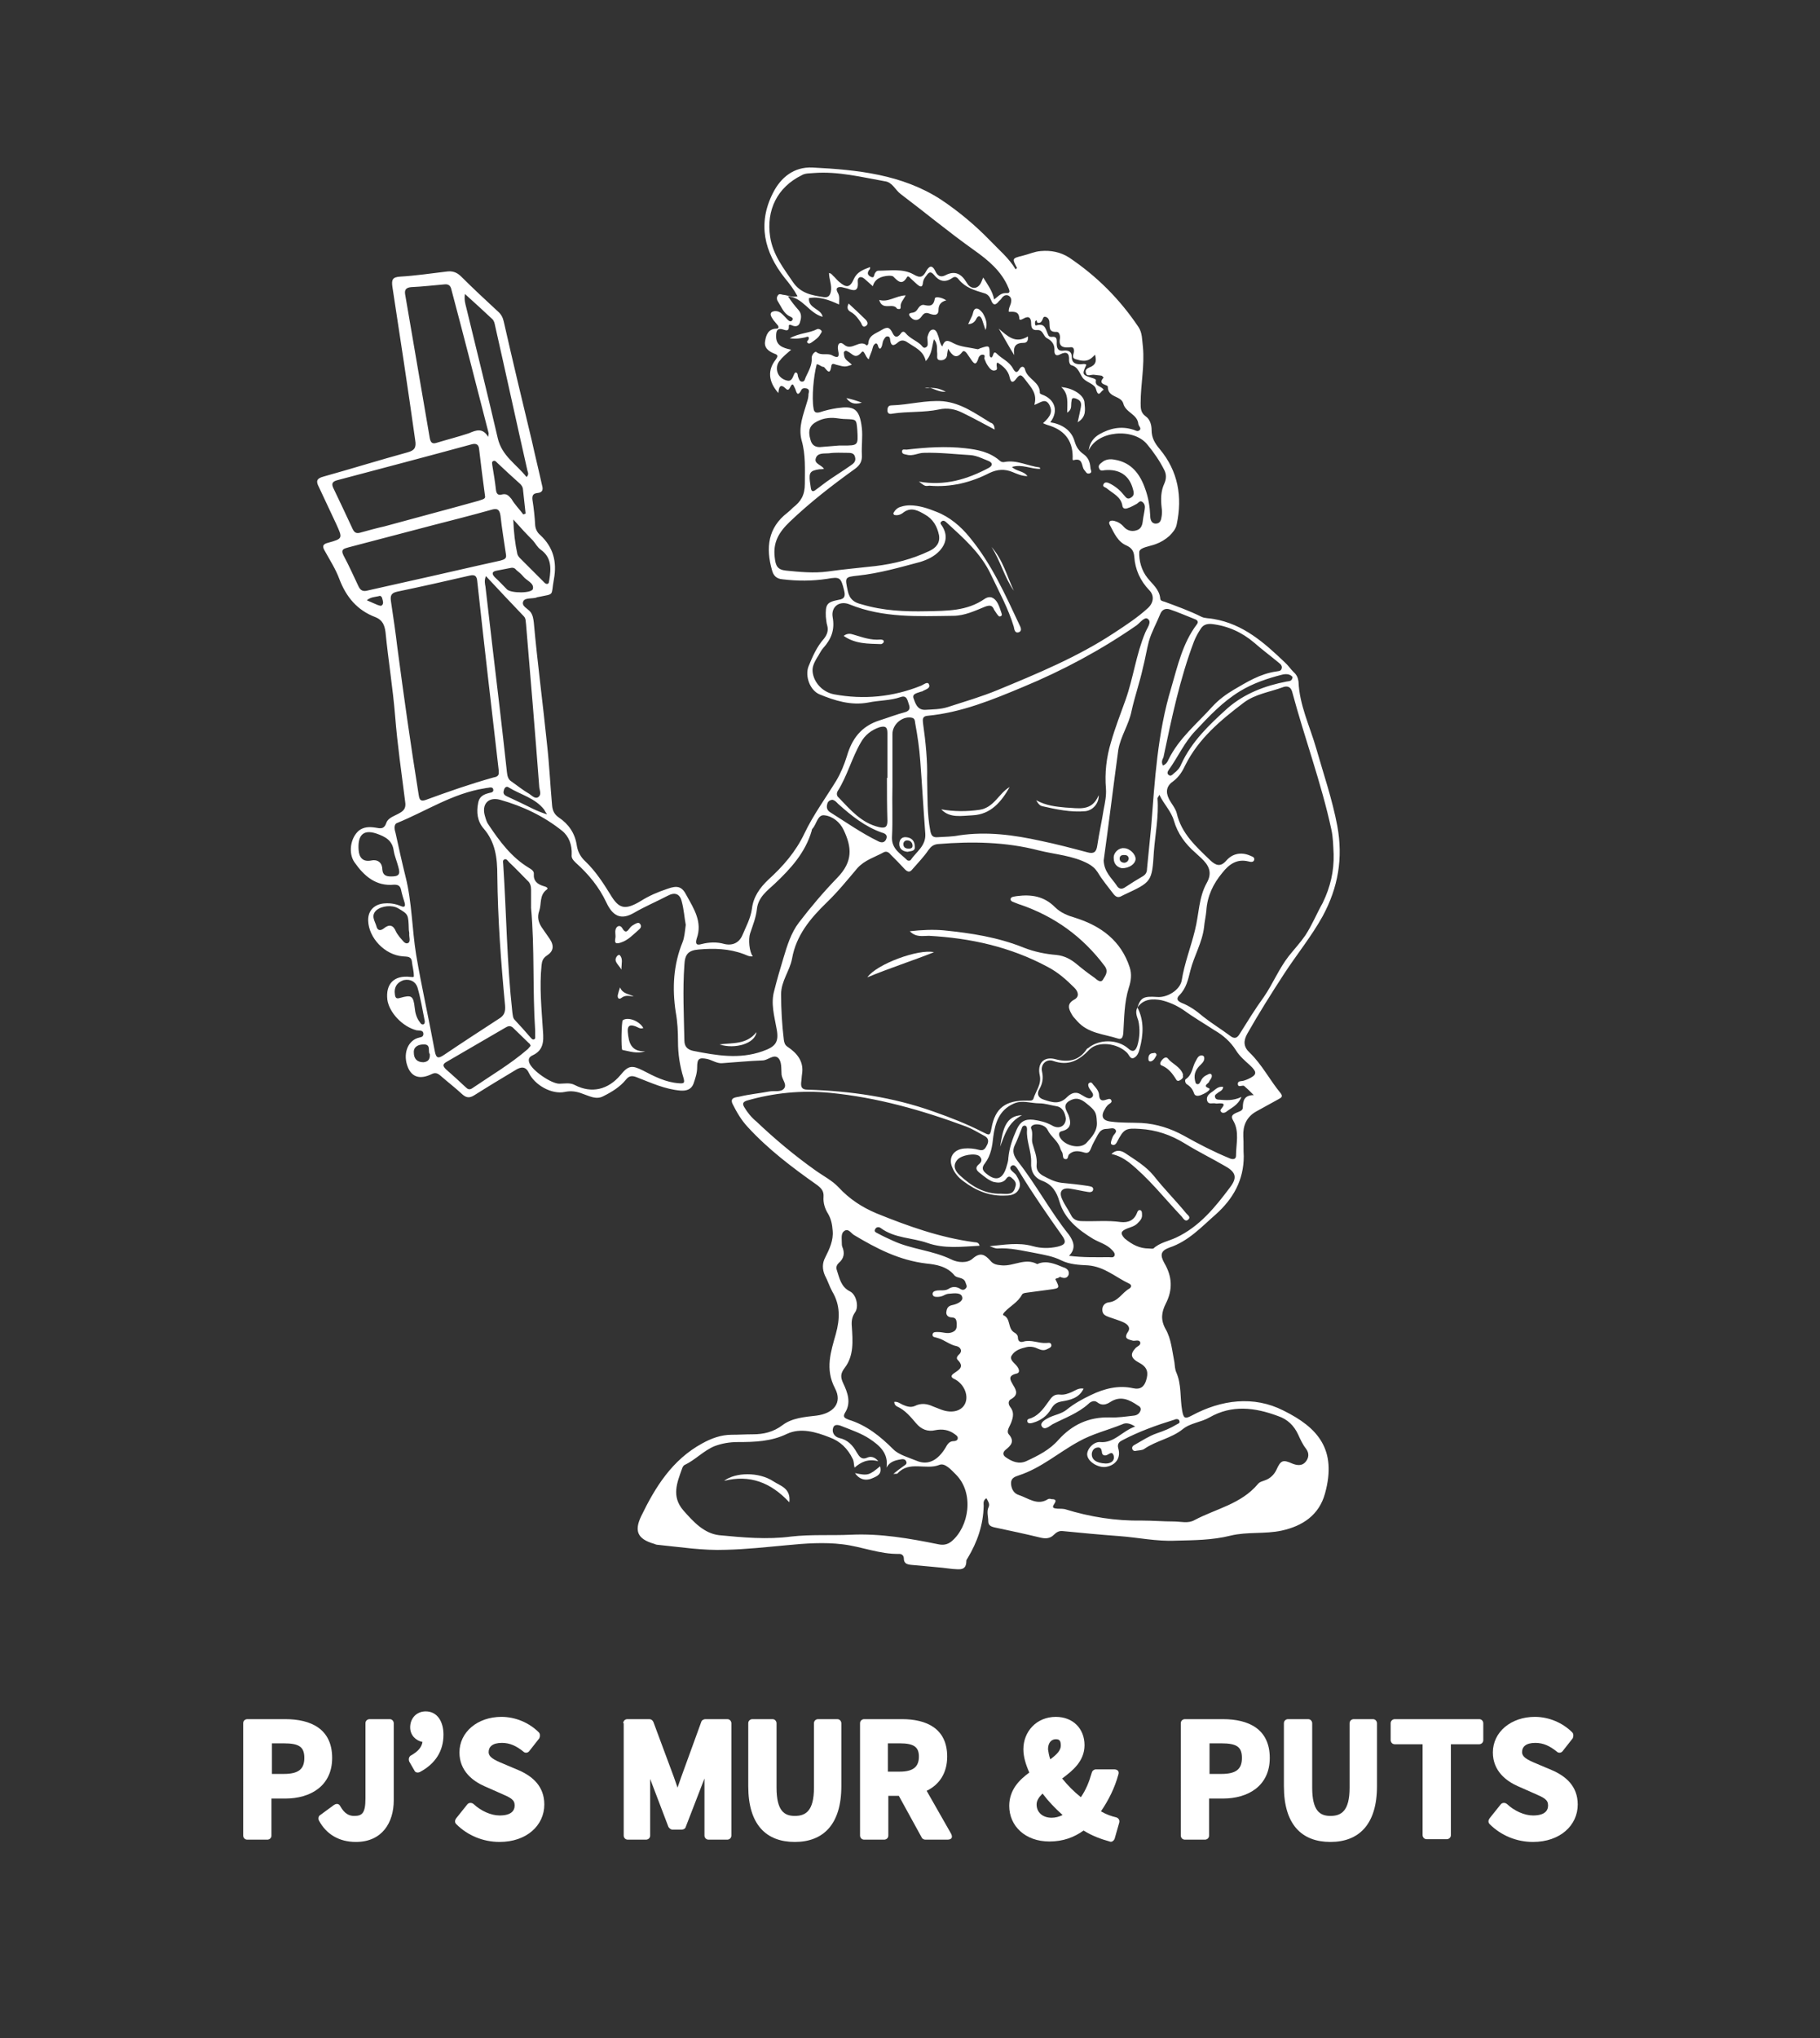 <?xml version="1.0" encoding="utf-8"?>
<!-- Generator: Adobe Illustrator 26.1.0, SVG Export Plug-In . SVG Version: 6.00 Build 0)  -->
<svg version="1.1" id="Lager_1" xmlns="http://www.w3.org/2000/svg" xmlns:xlink="http://www.w3.org/1999/xlink" x="0px" y="0px"
	 viewBox="0 0 398.9 446.5" style="enable-background:new 0 0 398.9 446.5;" xml:space="preserve">
<rect x="0" y="0" width="398.9" height="446.5" fill="#333333" stroke="none"/>
<style type="text/css">
	.st0{fill:#FFFFFF;}
</style>
<g>
	<path class="st0" d="M170.6,86.1c-2.2-2.5-2.4-5-0.6-7.3c0.4-0.6,0.7-1-0.2-1.3c-1.3-0.5-2.4-1.3-2.1-2.8c0.2-1.3,0.7-2.7,2.5-2.7
		c0.5,0,0.5-0.4,0.3-0.7c-0.3-0.4-0.7-0.8-1-1.2c-0.3-0.5-0.9-1.2-0.4-1.7c0.6-0.4,1.5-0.3,2.1,0.2c0.5,0.4,0.9,0.9,1.4,1.4
		c0.3,0.3,0.7,0.6,1,0.2c0.4-0.5-0.1-0.7-0.5-0.9c-1.3-0.6-1.8-2-2.5-3.1c-0.3-0.4-0.5-1-0.1-1.5c0.3-0.5,0.9-0.1,1.3-0.1
		c0.9,0.1,1.8,0.6,3,0.3c-0.8-1.5-1.8-2.8-2.8-4c-4.5-5.7-6-11.9-2.6-18.6c1.7-3.4,4.6-5.8,8.7-5.6c9.8,0.5,19.6,1.5,28.1,7
		c3.9,2.6,7.5,5.6,10.8,9c1.9,2,4.1,3.8,5.6,6.3c0.2-0.2,0.3-0.3,0.3-0.3c-1.1-2.1-1.1-2.1,1.3-2.7c1.3-0.3,2.5-0.9,3.9-1
		c2.2-0.2,4.3,0.2,6.2,1.4c6.1,4.1,11.1,9.1,15.2,15.2c0.9,1.3,0.8,2.9,1,4.4c0.4,4.1-0.5,8.2-0.5,12.3c0,1.1,0,2.1,1.1,2.9
		c0.9,0.6,1.3,1.8,1.3,3c0,1.7,0.7,2.9,1.8,4.2c4,4.8,5,10.4,3.7,16.5c-0.2,1-0.9,1.8-1.6,2.5c-0.9,0.8-1.9,1.4-3,1.8
		c-1.3,0.5-3.5,0.7-3.6,1.7c-0.1,1.9,0.5,4.1,1.8,5.7c1.1,1.4,2.6,2.5,2.8,4.5c0,0.5,0.5,0.6,0.9,0.7c2.7,1,5.5,2,8.1,3.3
		c0.8,0.4,1.8,0.3,2.7,0.5c6.5,1.1,11.1,5.2,15.6,9.5c0.7,0.6,1.2,1.4,1.9,2.1c0.7,0.6,1,1.3,1.1,2.1c0.2,5.2,2.5,9.8,3.9,14.7
		c1.6,5.6,3.5,11.1,4.6,16.9c1.3,7.1,0.2,13.5-3.2,19.8c-2.5,4.5-5.7,8.4-8.5,12.7c-2.8,4.3-5.5,8.6-8,13c-0.9,1.6-0.9,2.9,0.5,4.2
		c2.7,2.6,4.4,6,6.8,8.9c0.6,0.8,0,1-0.5,1.3c-1.6,0.9-3.3,1.8-4.9,2.7c-2.1,1.2-2.9,3.1-2.8,5.4c0.1,1.5,0,2.9,0.1,4.4
		c0,5.2-2.3,9.3-6.1,12.7c-3.2,2.8-6,5.9-10.2,7.3c-1.9,0.7-2.1,1.6-1.1,3.4c1.7,2.9,1.9,5.8,0.3,8.9c-0.9,1.8-1.2,3.5,0,5.6
		c1.2,2.1,1.4,4.7,1.9,7.2c0.1,0.7,0.1,1.5,0.4,2.2c1.2,2.7,0.8,5.6,1.3,8.4c0.3,1.7,0.6,1.9,2.1,1.1c6.5-3.5,13.6-4.4,20.1-1.1
		c7.5,3.7,11.8,8.5,9.1,18.2c-1.3,4.7-4.9,7.1-9.5,8.1c-3.7,0.8-7.5,0.2-11.2,1.1c-4,1-8,1-12,1.1c-4.2,0.2-8.3-0.7-12.4-1
		c-4.1-0.3-8.3-0.7-12.4-1.1c-0.8-0.1-1.4,0.3-1.9,0.8c-0.9,0.9-1.9,0.9-3.1,0.6c-3.3-0.8-6.6-1.5-9.9-2.2c-0.9-0.2-1.4-0.5-1.4-1.4
		c0-1-0.4-2.1,0.1-3.1c0.3-0.7-0.2-1.3-0.5-1.9c-0.8,0.5-0.6,1.2-0.6,1.7c-0.1,4.2-1.4,7.9-3.5,11.4c-0.1,0.2-0.3,0.4-0.3,0.6
		c0,2.2-1.4,1.9-3,1.8c-3-0.4-6.1-0.6-9.1-0.9c-0.9-0.1-1.6-0.3-1.6-1.4c0-0.6-0.4-1-1-1c-4.3,0.1-8.2-1.6-12.4-2.1
		c-4.1-0.5-8.2-0.2-12.3,0.2c-4.4,0.4-8.9,0.9-13.3,1c-5,0.2-10-0.6-15-1.1c-0.2,0-0.5-0.1-0.7-0.2c-3.9-1.1-4.3-3-2.9-6
		c3.1-6.4,6.8-12.4,13.4-16c2-1.1,4.1-1.9,6.5-1.9c1.5,0,3-0.1,4.6-0.1c2.4,0,4.5-0.5,6.5-2c2.1-1.6,4.9-1.8,7.5-2.1
		c3.7-0.5,5.7-2.8,4-6c-2.2-4.2-0.9-8,0.2-11.9c0.9-3.3,1-6.3-0.8-9.3c-0.6-1.1-1-2.4-1.6-3.5c-0.6-1.4-0.6-2.7,0.1-4
		c0.9-1.8,1.8-3.7,1.6-5.8c-0.1-1.3-0.3-2.5-1-3.7c-0.7-1.1-1.1-2.4-1-3.7c0.1-1.3-0.5-1.9-1.4-2.6c-5.4-3.8-10.7-7.8-15.2-12.7
		c-1.4-1.5-2.4-3.2-3.3-5c-0.8-1.6,0.9-1.5,1.6-1.7c2.1-0.5,4.3-0.7,6.4-1.1c1.1-0.2,2.5,0.2,3.2-0.6c0.8-0.9-0.4-2-0.5-3.1
		c-0.1-1.3,0.1-2.9-0.8-3.7c-1-0.8-2.2,0.6-3.4,0.6c-2.9,0.1-5.8,0.4-8.8,0.6c-1.1,0.1-2.1-0.6-3.2-0.9c-1.9-0.4-2.3-0.1-2.3,1.8
		c0,1.3-0.4,2.4-0.8,3.6c-0.5,1.3-1.6,1.6-2.9,1.5c-3.4-0.3-6.4-1.7-9.5-2.9c-1-0.4-1.7-0.4-2.4,0.5c-1.3,1.6-3.1,2.7-4.9,3.6
		c-1.6,0.9-3.1,0-4.6-0.5c-1.3-0.5-2.5-0.7-3.9-0.4c-2.9,0.6-6.6-1.5-7.9-4.2c-0.7-1.5-1.8-1.3-2.9-0.6c-3,1.8-6,3.6-9,5.5
		c-1.1,0.7-1.8,0.6-2.7-0.2c-1.5-1.4-3.2-2.7-4.8-4.1c-0.6-0.5-1.1-0.7-1.9-0.3c-2.5,1.2-4.3,0.7-5.2-1.5c-1.1-2.7-0.2-5.6,2.1-6.4
		c0.5-0.2,1.3-0.1,1.3-0.9c0-0.9-0.9-0.7-1.5-0.8c-3.1-0.8-6-3.9-6.4-6.7c-0.4-3.5,1.5-5.4,5-5c0.4,0,0.9,0.2,0.8-0.3
		c0-1-0.3-2-0.4-2.9c-0.1-1.4-1.1-1.2-2-1.3c-4-0.3-7.5-4.1-7.6-7.8c-0.1-2.5,1.7-3.7,3.6-3.8c1.3-0.1,2.4,0.1,3.6,0.6
		c0.7,0.3,1,0.1,0.8-0.7c-0.3-1-0.6-1.9-0.8-2.9c-0.2-0.9-0.7-1.1-1.5-1.1c-4,0.4-6.6-1.9-8.7-4.9c-1.4-2-0.9-5.3,0.9-6.9
		c1.1-0.9,2.4-0.9,3.7-0.7c1.1,0.2,1.9,0.4,2.4-1.1c0.4-1.1,1.9-1.5,2.9-2.1c1.1-0.6,1.4-1.3,1.2-2.5c-0.8-6.3-1.7-12.5-2.2-18.8
		c-0.5-6.1-1.5-12.2-2.1-18.3c-0.2-1.6-0.7-2.7-2.2-3.3c-4-1.5-6.4-4.4-7.9-8.3c-0.8-2.2-2.1-4.2-3.2-6.2c-0.6-1-0.5-1.5,0.7-1.8
		c3.3-0.9,3.2-1,1.8-4.1c-1.3-2.7-2.5-5.4-3.8-8.1c-0.7-1.3-0.5-1.9,1-2.3c6.1-1.7,12.2-3.6,18.4-5.3c1.5-0.4,2-1,1.7-2.7
		C89.4,85,87.7,73.9,86,62.8c-0.2-1.5,0-2.1,1.7-2.2c3.4-0.2,6.7-0.7,10.1-1.1c1.3-0.2,2.3,0.1,3.3,1.1c2.6,2.6,5.3,5.1,8,7.6
		c0.7,0.6,1.1,1.3,1.3,2.2c2,8.8,4.1,17.6,6.2,26.3c0.7,3.2,1.5,6.4,2.2,9.6c0.3,1,0.1,1.6-1,1.7c-1,0.1-1.2,0.6-1.1,1.5
		c0.3,1.9,0.5,3.7,0.6,5.6c0.1,0.9,0.5,1.6,1.1,2.1c2.9,2.7,3.7,5.9,3,9.7c-0.7,3.8,0.3,3.1-3.5,3.9c-0.1,0-0.2,0-0.3,0.1
		c-1,0.3-2.5,0-2.9,0.8c-0.5,1.1,1,1.6,1.6,2.4c0.5,0.7,0.6,1.5,0.7,2.3c0.8,8.9,2,17.8,2.9,26.7c0.5,4.4,0.7,8.9,1.1,13.3
		c0.1,1.2,0.5,2,1.5,2.7c2.1,1.4,3.5,3.4,3.9,6c0.2,1.4,0.8,2.6,1.9,3.6c2.2,2.1,3.9,4.7,5.5,7.3c1.8,3,3.1,3.5,6.6,1.4
		c1.9-1.2,3.8-2,5.9-2.7c2.2-0.8,3.2-0.5,4.2,1.5c1.6,2.9,3.5,5.8,2.2,9.4c-0.3,1-0.2,1.6,1.1,1.2c1.6-0.4,3.3-0.5,5,0
		c1.8,0.4,3.2-0.3,3.9-1.9c0.8-1.9,1.8-3.7,2.1-5.8c0.3-2.6,1.7-4.6,3.6-6.4c3.2-2.9,6-6.1,7.9-10.1c1.9-4,4.6-7.7,7-11.6
		c1-1.7,1.7-3.4,2.3-5.3c1.1-3.8,3.1-6.6,7.2-7.9c1.9-0.6,3.7-1.3,5.6-1.8c1-0.3,1.1-0.9,0.8-1.7c-0.3-0.8-0.4-2.1-1.8-1.6
		c-2.3,0.8-4.7,0.7-7.1,1.2c-3.8,0.7-7.3-0.4-10.7-1.8c-2.1-0.9-3.2-4-2.4-6.1c0.9-2.2,1.8-4.3,3.4-6.1c0.7-0.9,1-1.8,0.7-2.9
		c-0.2-0.6-0.2-1.3-0.3-1.9c-0.1-2.7,0.2-3.2,2.8-3.7c1.4-0.2,1.5-0.9,1.2-2.1c-0.7-2.8-0.9-3-3.7-2.5c-3.3,0.5-6.5,0.5-9.8,0.1
		c-1.3-0.1-2-0.8-2.3-2c-1.4-4.9-0.9-9.3,3.4-12.6c0.4-0.3,0.8-0.7,1.2-1.1c1.7-1.3,2.6-2.7,2.6-5.2c0-3.2,0.2-6.4-0.7-9.5
		c-0.8-3,0.4-5.7,1.2-8.5c0.2-0.6,0.3-1.1,0.3-1.7c0.1-0.4,0.3-1-0.4-1.2c-0.5-0.1-1-0.1-1.2,0.4c-0.9,1.7-1.1,0.1-1.3-0.3
		c-0.4-0.7-0.5-1.7-1.2-0.2c-0.2,0.4-0.5,0.5-0.8,0.2C171,83.9,170.7,84.8,170.6,86.1z M249.3,220.7c1.5,2.9,1.3,6,0.5,9
		c-0.2,0.9-0.6,1.8-1.4,2.1c-0.7,0.2-0.9-0.7-1.4-1.2c-2.1-2.1-6.3-2.6-8.2-0.7c-2.3,2.4-4.6,3.7-8,2.5c-1.5-0.5-2.8,0.8-2.4,2.4
		c0.3,1.4,0.1,2.6-0.6,3.8c-0.6,1-0.3,1.9,1,2.3c1.8,0.6,3.4,1.1,5-0.5c0.8-0.8,1.8-1.4,3-0.7c0.8,0.4,1.8,1.3,2.5,0.7
		c0.8-0.7-0.4-1.5-0.7-2.3c-0.1-0.3-0.2-0.7,0.2-0.9c0.4-0.2,0.6,0.1,0.8,0.4c0.6,0.7,1.3,1.4,1.3,2.4c0.1,0.8,0.4,1.2,1.2,1
		c0.5-0.1,1.3-0.6,1.5,0.1c0.2,0.5-0.6,0.7-0.9,1.1c-0.2,0.2-0.4,0.5-0.5,0.7c-1,1.6-0.6,2.6,1.3,2.8c2.2,0.3,4.4,0.2,6.7,0.3
		c3.3,0.2,6.4,1.2,9.3,2.8c3.2,1.8,6.5,3.5,9.9,4.9c0.6,0.3,1.5,0.4,1.5-0.5c0-2.6,0.8-5.3-0.6-7.7c-0.6-1-0.2-1.3,0.6-1.7
		c0.6-0.3,1.5-0.4,1.5-1.2c0-1.6,0.4-2.7,2.4-2.7c-0.8-0.8-1.4-1.4-2.1-2c-0.4-0.3-1.4,0.5-1.4-0.5c0-0.7,0.9-0.5,1.4-0.7
		c0.3-0.1,0.6-0.2,0.8-0.3c2-0.9,2.1-1.5,0.5-3c-1.1-1-2.3-2-3.1-3.3c-1.2-1.9-2.8-3.3-4.7-4.4c-2.3-1.5-4.7-2.9-6.9-4.5
		c-1.5-1-3.1-1.7-4.8-2.1C252.8,218.8,250.7,218.7,249.3,220.7c0.7-2.2,1.4-2.5,4.3-2.3c2.2,0.2,5-1.5,5.4-3.6c0.6-3.8,2-7.3,2.9-11
		c0.9-3.5,0.8-7.2,2.6-10.4c1.3-2.3,0.4-3.9-1.2-5.4c-0.4-0.4-0.9-0.8-1.3-1.2c-2.2-1.9-3.9-4.2-4.7-7c-0.6-2.1-2.2-3.6-3.2-5.7
		c-0.2,0.5-0.4,0.6-0.4,0.8c0.3,3.9-0.5,7.8-0.8,11.7c-0.4,6.6-0.5,6.6-6.5,9.4c-0.2,0.1-0.4,0.2-0.6,0.3c-0.7,0.4-1.2,0.2-1.7-0.4
		c-1.2-1.6-2.5-3.1-3.5-4.8c-0.6-0.9-1.2-1.4-2.1-1.9c-3.4-1.8-7.2-2-10.8-2.9c-7.3-1.9-14.7-2-22.1-1.4c-1,0.1-1.5,0.5-2.1,1.3
		c-1,1.5-2.3,2.8-3.5,4.2c-0.6,0.8-1.1,0.6-1.7,0c-1-1.1-2-2.1-3.1-3.2c-0.4-0.5-0.9-0.8-1.5-0.5c-2,1.1-4.2,1.7-5.8,3.5
		c-2.2,2.6-4.3,5.2-6.8,7.6c-3.5,3.4-6.6,7.1-7.5,12.2c-0.5,2.7-2.4,4.9-2.4,7.8c0,3.3,0.2,6.7,0.6,10c0.1,0.6,0.2,1.1,0.8,1.5
		c2.1,1.4,3.6,3.2,3.2,5.9c-0.1,0.6-0.1,1.3-0.2,1.9c-0.1,1.1,0.2,1.6,1.4,1.6c9.4,0.3,18.6,1.6,27.6,4.8c3.7,1.3,7.3,2.7,10.8,4.5
		c1.4,0.7,1.6,0.9,1.9-0.8c0.8-4.5,3.1-6.2,7.9-6.1c0.5,0,1.1,0.1,1.3-0.4c0.5-1.7,1.8-3.1,1.4-5.1c-0.6-2.6,0.8-4.2,3.3-3.6
		c2.9,0.8,5.3,0.4,7-2.2c0.1-0.1,0.2-0.2,0.3-0.2c2.4-2,6.4-2,8.8,0.1c1.2,1.1,1.7,0.2,2-0.7c0.5-1.7,0.6-3.6,0.2-5.4
		C249.1,222.5,248.8,221.6,249.3,220.7z M179,79.8c-0.7,2.7-1.1,7.3-0.7,9.6c0.1,1,0.6,1.1,1.4,0.9c1.2-0.4,2.5-0.7,3.8-0.9
		c3.6-0.5,4.9,0,5.4,4.4c0.2,1.9-0.1,3.9,0,5.8c0.1,1.4-0.4,2.3-1.5,3.1c-5,3.6-9.8,7.3-14.3,11.6c-2.4,2.3-3.7,4.5-3.3,7.8
		c0.2,1.9,0.6,2.7,2.5,2.9c3,0.3,6.1,0.6,9.1,0.2c3.5-0.5,7-0.8,10.5-1.2c4.1-0.5,8-1.5,11.8-3.3c1.5-0.7,2.4-1.8,2.1-3.5
		c-0.4-1.9-1.3-3.5-3.1-4.5c-1.4-0.8-2.9-1.7-4.6-0.5c-0.6,0.5-1.3,0.8-2.1,0.6c-0.1,0-0.2-0.3-0.2-0.4c0.4-0.7,0.9-1.2,1.7-1.4
		c0.6-0.2,1.3-0.3,1.9-0.3c2,0,4.1,0.7,5.8,1.4c2.9,1.1,5.4,3.2,7.4,5.7c4.7,5.7,7.7,12.4,10.8,19c0.3,0.6,0.7,1.4-0.1,1.7
		c-0.9,0.3-1-0.7-1.1-1.2c-1.2-4-3.2-7.6-5-11.4c-2.2-4.7-6-8-9.7-11.4c-0.3-0.3-0.7-0.6-1.1-0.3c-0.6,0.4,0,0.8,0.2,1.2
		c1.1,1.9,0.8,3.6-0.6,5.2c-1.2,1.3-2.7,2-4.3,2.5c-4.5,1.2-9,2.5-13.7,3c-2.9,0.3-2.8,0.4-2.2,3.3c0.4,1.9,1.4,2.6,3.1,3
		c4.7,1.4,9.4,1.6,14.2,1.5c4.4-0.1,8.8,0,12.7-2.7c1.2-0.8,2.2-0.3,2.9,1c0.3,0.6,0.5,1.2,0.7,1.8c0.1,0.4,0.4,0.8-0.1,1
		c-0.4,0.2-0.6-0.3-0.8-0.5c-0.2-0.3-0.4-0.6-0.6-0.9c-0.4-1-0.9-1.1-2-0.7c-2.2,0.9-4.5,2-7,2c-7.7,0.1-15.3,0.5-22.7-2.5
		c-2.2-0.9-4.1,0.5-3.7,2.8c0.5,2.8-0.3,4.8-2.1,6.8c-0.6,0.7-0.9,1.5-1.4,2.2c-0.5,0.9-1,1.8-0.9,2.9c0.2,2.3,2.1,4.5,4.7,5
		c6.5,1.2,12.9,0.6,19.1-1.9c0.5-0.2,1.4-1,1.7-0.3c0.4,0.9-0.7,1.1-1.4,1.5c-0.1,0.1-0.2,0.1-0.3,0.1c-0.7,0.3-2,0.4-1.7,1.4
		c0.4,1.1,0.8,2.6,2.5,2.6c1.7-0.1,3.4-0.1,5-0.6c3.7-1.2,7.5-2.3,11.1-3.8c8.7-3.6,17.4-7.2,25.3-12.4c2.6-1.7,5.2-3.4,7.5-5.5
		c1.3-1.2,1.4-2.8,0.3-3.9c-2-2.1-3.1-4.5-3.3-7.4c-0.1-1.2-0.6-1.9-1.7-2.4c-1.9-0.8-2.7-2.7-3.6-4.4c-0.5-0.8,0-1.2,0.9-1
		c0.8,0.2,1.5,0.6,2.1,1.3c0.7,0.8,1.7,1.1,2.7,0.8c1.2-0.3,1.4-1.3,1.5-2.3c0.1-0.8,0.3-1.6,0.4-2.4c0.1-0.6,0-1.2-0.6-1.6
		c-0.5-0.3-0.8,0.3-1.2,0.5c-0.6,0.3-1.2,0.7-1.9,0.9c-0.5,0.2-1.1,0.2-1.2-0.5c-0.3-2-2.1-2.7-3.4-3.8c-0.3-0.3-1.1-0.3-0.7-1
		c0.3-0.5,0.9-0.3,1.3-0.1c1.2,0.6,2.2,1.4,3,2.4c0.5,0.5,0.8,1.3,1.7,0.7c0.8-0.5,0.6-1.2,0.4-1.9c-0.8-3-3-4.4-6.2-4.1
		c-0.5,0.1-1,0.2-1.2-0.4c-0.3-0.6,0.2-1,0.6-1.3c0.8-0.7,1.8-0.8,2.8-0.6c3.7,0.6,5.6,3.2,6.7,6.4c0.7,1.9,1,3.8,1.1,5.9
		c0,0.7,0.2,1.7,1.2,1.7c1,0,1.2-0.8,1.3-1.6c0.1-0.6,0.1-1.3,0-1.9c-0.2-1.8-0.2-3.6,0.6-5.3c0.4-0.9,0.5-1.9,0-2.9
		c-1-2-2.3-3.9-3.8-5.7c-3-3.6-10.9-3-12.8,1.4c0.2-1.6,1-2.8,2.4-3.6c2.3-1.3,4.7-1.8,7.3-1c0.5,0.1,1,0.6,1.5,0.1
		c0.4-0.4-0.2-0.8-0.3-1.3c-0.2-2.2-2.8-2.5-3.3-4.5c-0.5-1.8-3.4-1.2-3.4-3.7c0-0.5-2.4-0.4-0.9-2c-0.2-0.1-0.3-0.4-0.5-0.4
		c-0.5-0.1-1-0.1-1.6-0.2c-0.6-0.1-1.6,0.5-1.8-0.4c-0.3-0.9,0.6-1.1,1.2-1.4c1.1-0.6,1.1-1.4,0.8-2.6c-0.4,0.4-0.7,0.7-1,0.9
		c-1,0.7-2.2,0.4-3.2,0.1c-1.1-0.3-0.4-1.2-0.4-1.8c0-0.9-0.5-0.9-1.1-0.8c-1.3,0.1-2.3-0.2-2-1.9c0.1-0.6-0.1-1.5-0.7-1.5
		c-1.8,0.1-1.5-1-1.6-2.1c0-0.5-0.3-1.1-0.9-1.2c-0.5-0.1-0.5,0.5-0.7,0.8c-0.2,0.4-0.5,0.6-1,0.5c-0.2-0.1-0.1-0.9-0.5-0.3
		c-0.1,0.2-0.1,1,0.2,0.9c2.1-0.7,2.1,1.1,2.7,2.2c0.1,0.2,0.4,0.3,0.6,0.3c1.4-0.2,1.2,0.7,1.2,1.5c0,1.1,0.4,1.7,1.6,1.5
		c1.1-0.1,1.7,0.3,1.7,1.4c0,1.2,0.7,1.6,1.9,1.6c0.4,0,0.9-0.2,1.3,0.1c-1,2.2-1,2.2,1.6,3c0.2,0.1,0.5,0.2,0.5,0.4
		c-0.3,1.4,1.2,1.2,1.7,2.1c-0.6,0.1-1.1,2-1.7-0.2c-0.3-1.1-2-1.4-2.8-2.3c-0.8-1-1-2.5-2.6-2.9c-0.3-0.1-0.5-0.6-0.5-1.1
		c0.1-1.5-0.5-2-1.9-1.3c-0.9,0.5-1.3,0.1-1.3-0.7c0.1-1.4-0.5-2.2-1.6-2.8c-0.9-0.4-0.8-1.9-2.2-1.8c-1,0.1-1.3-0.5-1.3-1.4
		c0-1.3-0.5-1.8-1.7-1.1c-0.4,0.2-0.9,0.5-0.9-0.1c-0.1-1.6-1.3-1.4-2.3-1.4c-0.1-0.8,0.4-1.4,0.5-2.1c0.1-0.6,0-1.1-0.5-1.4
		c-0.5-0.3-1-0.1-1.4,0.3c-0.2,0.3-0.4,0.6-0.7,0.8c-0.7,0.9-1.3,1.2-1.8-0.2c-0.3-0.7-0.7-1.3-1.6-1.5c-2-0.6-4-1.2-5.4-2.9
		c-0.4-0.5-0.8-0.9-1.5-0.4c-1.6,1.1-2.9,0.7-4-0.7c-0.7-0.8-1.1-0.6-1.6,0.1c-0.4,0.5-0.7,0.9-0.8,1.5c-0.1,1.4-0.7,1-1.4,0.4
		c-0.4-0.4-0.9-0.8-1.3-1.2c-0.2-0.2-0.6-0.7-0.8-0.3c-1.1,1.9-2,0.9-3-0.1c-0.2-0.2-0.7-0.2-1-0.2c-1.7,0.1-3.1,0.7-3.5,2.3
		c-0.6-0.5-1.2-1.1-1.8-1.6c-0.9-0.8-1.6-0.3-1.5,0.6c0.2,2.3-0.9,2-2.3,1.5c-0.4-0.1-0.8-0.2-1.2-0.3c-0.8-0.1-1.5,0.1-0.9,1.2
		c0.5,0.8,0.3,1.6,0.3,2.6c-2.2-1-4.3-1.8-6.6-1.4c-0.2,2.3,2.7,2.3,3,4.1c-3-0.8-4.3-4.2-7.6-4.5c0.7,1.1,1.5,2.1,2.3,3
		c0.8,0.9,0.6,1.9,0.3,2.8c-0.3,0.9-1.1,0.9-1.9,0.5c-0.3-0.1-0.6-0.1-0.5,0.4c0,1.1-0.8,0.7-1.2,0.6c-1.5-0.5-1.6,0.5-1.6,1.5
		c0,1.9,1.3,2.5,3.3,2.9c-1,0.9-1.8,1.5-2.4,2.3c-0.8,0.8-0.9,2-0.5,2.9c0.3,0.8,1.3,1.5,2.2,1.6c1,0.1,1.1-1.1,1.5-1.7
		c0.1-0.1,0.2-0.1,0.3-0.1c0.4,0.2,0.3,0.6,0.4,0.9c0.2,0.5,0.3,1.1,0.9,1.1c0.6,0,0.6-0.6,0.8-1c0.6-1.3,1.4-2.6,1.3-4.1
		c-0.1-0.7,0.7-1.6,1-1.4c1.1,0.9,2.4,0.2,3.4,0.7c1.1,0.6,1.8,0.7,1.4-1c-0.3-1.5,0.4-2.1,1.3-1.3c1.7,1.5,3.4-1.3,5,0.2
		c0.1-0.1,0.3-0.3,0.3-0.4c0.1-1.9,1.6-2.2,2.9-3c1.3-0.8,1.8-0.6,2.4,0.6c0.5,1.1,1.1,1.1,1.8,0.2c0.3-0.5,0.7-0.6,1.1-0.1
		c0.9,1.1,2.3,1.6,3.3,2.5c0.3,0.3,0.6,0.9,1.1,0.6c0.6-0.3,0.4-0.9,0.4-1.4c0-0.3-0.1-0.7,0-1c0.2-0.6,0.4-1.4,1.1-1.5
		c0.7-0.1,1,0.7,1.2,1.3c0.3,0.7,0.3,1.6,0.9,2.4c0.6-1.6,1.2-1.4,2.5-0.7c1.5,0.8,3.5,0.9,5.3,1.3c0.1,0,0.3-0.1,0.5-0.2
		c2.1-0.7,2.1-0.7,2.1,1.5c0,0.2,0.1,0.5,0.4,0.5c0.5-0.2,0.3-1.7,1.2-0.8c1.1,1.1,2.7,1.7,3.5,3.2c0.5,0.9,0.9,1.1,1.4,0.2
		c0.6-1,1.2-0.5,1.3,0.2c0.6,2,3.3,2.6,3.2,5c0,0.1,0.2,0.2,0.4,0.3c2.9,1,3.8,3.6,1.9,6.1c2.5,0.4,4.6,1.7,5.3,4.1
		c0.4,1.4,1,2.2,2,2.9c1.1,0.8,1.4,1.8,1.5,3c0,0.4,0.5,1-0.2,1.2c-0.7,0.2-0.8-0.4-1.2-0.8c-0.6-0.8-0.2-2.7-2.3-2.1
		c-0.3,0.1-0.2-0.5-0.2-0.7c0-3.8-2-6-5.5-7c-0.3-0.1-0.6-0.2-1-0.4c1.8-1.6,2.1-2.6,1.4-4c-0.9-1.6-1.9-0.5-3.3,0
		c0.7-2.5-0.7-3.8-1.9-5.4c-0.9-1.2-1.2-1.5-2.1-0.3c-0.6,0.8-1.1,1-1.4-0.3c-0.3-1.5-1.4-2.5-2.7-3.3c-0.5,0.6,0.3,1.5-0.4,1.7
		c-0.8,0.3-1.3-0.4-1.7-1c-0.3-0.4-0.5-0.9-0.7-1.4c-0.2-0.3,0.3-0.9-0.3-1c-0.6-0.1-1,0.4-1.1,0.9c-0.5,1.6-1,1-1.6,0.1
		c-0.3-0.4-0.6-0.9-0.9-1.3c-0.3-0.4-0.7-0.7-1-0.3c-1.3,1.7-2.2,0.8-3.1-0.7c-0.1,0.6-0.2,0.9-0.2,1.1c0,1.1-0.8,1.5-1.6,1.4
		c-0.9-0.1-0.5-1-0.6-1.6c-0.1-0.9,0.2-1.9-0.7-3c-0.5,1.7-0.4,3.3-1.8,4.8c-0.5-2.3-2.4-3-4-4.1c-0.7-0.5-1.4-0.6-2.1,0
		c-0.9,0.8-1.5,0.9-1.7-0.5c0-0.3-0.1-0.8-0.5-0.8c-0.5-0.1-0.7,0.4-0.9,0.7c-0.4,0.6-0.2,1.5-0.8,2c-0.6-0.2-0.3-1-0.9-1.2
		c-0.7,0.3-0.7,1-0.9,1.6c-0.2,0.6-0.5,1.2-0.7,1.9c-0.8-0.5-1-2.3-1.6-1.5c-1.3,1.5-1.9,0.4-2.8-0.1c-0.3-0.1-0.5-0.4-0.8-0.2
		c-0.4,0.2-0.2,0.6-0.2,0.9c0.1,1.1,1.1,1.4,1.7,2.1c-1.5,0.5-1.5,0.5-3.4,0c-0.4-0.1-1-0.5-1.1,0.3c-0.3,2.2-1,0.8-1.6,0.2
		C179.8,80.3,179.6,79.8,179,79.8z M231.3,280.2c1,2,1,2-1.2,2.3c-1.5,0.2-3,0.4-4.5,0.6c-0.6,0.1-1.4,0.1-1.6,0.5
		c-0.9,1.7-2.6,2.5-3.8,3.8c-0.2,0.2-0.5,0.6-0.3,0.7c1.7,0.7,0.9,2.9,2.4,3.8c0.4,0.2,0.8,0.6,0.8,1.1c0,0.9,0.6,1.1,1.2,0.9
		c1.7-0.5,3.3,0.4,5,0.3c0.4,0,0.9-0.2,1.1,0.3c0.2,0.6-0.4,0.8-0.8,1c-0.7,0.4-1.3,0.3-2,0c-0.8-0.4-1.7-0.6-2.6-0.4
		c-1.3,0.3-2.6,0.7-3.3,1.9c-0.5,0.9,0.7,1.6,1.2,2.3c0.4,0.5,0.8,1.4-0.1,1.6c-2.1,0.5-1.3,1.5-0.7,2.6c0.7,1.1,1.1,2.1-0.5,3
		c-0.6,0.3-0.7,1-0.2,1.7c0.9,1.1,0.7,2.2,0.2,3.5c-0.3,0.8-1.1,1.8-0.5,2.5c1.4,1.6,0.4,2.5-0.7,3.4c-0.6,0.5-0.7,1.1,0,1.6
		c1.4,1,2.9,1.6,4.5,0.9c2.6-1.2,5.2-2.5,7.1-4.7c3-3.3,6.6-5,11.2-4.9c1.8,0.1,3.6-0.2,5.4-0.4c0.7-0.1,1.2-0.5,1.4-1.2
		c0.1-0.5-0.2-0.8-0.6-1c-1.9-1.3-3.8-2.2-6-0.8c-0.9,0.6-1.9,0.9-2.9,0.1c-0.6-0.5-1.4-0.2-1.9,0.3c-2.3,2.1-5.2,3.1-7.9,4.5
		c-0.7,0.4-1.8,1.5-2.4,0.4c-0.4-0.8,0.9-1.5,1.7-1.9c1.3-0.6,2.7-0.8,3.8-1.7c1.6-1.3,3.4-2.3,5.3-3.2c2.9-1.4,6-2.2,9.2-1.5
		c1.7,0.4,2.5-0.4,2.9-1.7c0.5-1.6,0.4-2.8-1.4-3.8c-2.1-1.1-2.1-2-0.9-3.3c0.4-0.4,1.2-0.6,1-1.3c-0.3-0.6-1.1-0.2-1.6-0.3
		c-1-0.3-2.1-0.4-1.1-1.9c0.7-1-0.1-1.7-0.9-2.1c-1.1-0.5-2.2-0.8-3.3-1.2c-0.8-0.3-1.4-0.6-1.4-1.6c0-0.9,0.6-1.5,1.4-1.6
		c2.1-0.2,2.9-2.1,4.5-3c0.5-0.3,0.6-0.8,0-1.1c-3-1.4-5.4-3.7-9-4c-2-0.1-4.1-0.2-5.9-1.1c-1.8-0.9-3.7-1.2-5.7-1.6
		c-2.8-0.5-5.5-1.2-8.3-1c-0.3,0-0.6-0.1-0.9-0.2c-0.3-0.1-0.5-0.2-0.8-0.3c3.2-0.3,6.3-0.9,9.5,0c1.8,0.5,3.6,0.5,5.4,0.1
		c1.7-0.4,2-1,1-2.4c-3.2-4.5-6.3-9-9.2-13.7c-0.5-0.7-1.1-2.2-1.9-1.6c-0.9,0.7,0.6,1.4,1,2c0.6,1,1.2,2,0.6,3.1
		c-0.5,1.1-1.7,1.4-2.8,1.4c-3.5,0.2-6.5-1-9.3-3.1c-1.1-0.8-2-1.8-2.5-3.1c-0.9-2.1,0.3-3.9,2.6-4.1c1.1-0.1,2.2,0,3.3,0.3
		c1.1,0.3,1.4-0.4,1.8-1.2c0.4-0.9,0.1-1.5-0.7-1.9c-1.3-0.7-2.6-1.5-3.9-2c-9.7-3.6-19.6-6.4-29.9-7.4c-6.2-0.6-12.3,0-18.2,1.7
		c-0.9,0.3-1,0.7-0.6,1.4c0.7,1.2,1.6,2.3,2.7,3.2c4,3.8,8.3,7.4,12.8,10.6c1.8,1.3,3.8,2.3,5.2,3.8c2.4,2.6,5.2,4.4,8.3,5.7
		c6.9,2.8,13.9,5.3,21.3,6.3c0.4,0.1,1.1-0.1,1.3,0.8c-3.9,0.2-7.7,0.7-11.4-0.6c-3.4-1.2-7.2-1-10.3-3.3c-0.4-0.3-1-0.2-1.2,0.3
		c-0.3,0.5,0.2,0.7,0.6,0.9c1.1,0.6,2.2,1.1,3.3,1.6c4.1,1.9,8.7,2.1,12.8,4.1c1.4,0.7,3.5,0.9,4.7-0.2c1.7-1.5,2.7-0.8,3.8,0.4
		c0.7,0.9,1.5,1,2.6,1.1c2.6,0.2,5.1-1.7,7.7-0.3c0.1,0,0.2,0,0.3-0.1c1.9-0.7,3.7,0.1,5.4,0.8c0.7,0.2,1.5,0.7,1.2,1.7
		c-0.4,0.9-1.2,0.7-1.9,0.4C231.9,280.1,231.7,279.9,231.3,280.2z M292.3,187.1c-0.1-1.8-0.1-3.6-0.5-5.4
		c-2.2-10.2-5.9-20.1-8.6-30.2c-0.3-1-1-1.3-1.9-1c-2.9,1.1-6.2,1.5-8.8,3.5c-5,3.8-9.8,7.8-12.7,13.6c-0.6,1.3-1.4,2.6-2.6,3.5
		c-1.5,1-1.8,2.3-1,3.9c0.5,1,1.4,2,1.7,3.1c1,4.5,4.3,7.4,7.4,10.4c1.2,1.1,2.2,1.5,3.5,0c1.3-1.5,3.2-1.9,5.1-1.1
		c0.4,0.2,1.1,0.3,1,0.9c-0.1,0.7-0.9,0.5-1.3,0.4c-2.5-0.6-4.2,0.6-5.7,2.5c-2,2.4-3.3,5.1-3.5,8.3c-0.1,1.2-0.4,2.4-0.5,3.6
		c-0.4,3.4-2.2,6.3-3,9.5c-0.5,2-0.9,3.9-2.4,5.4c-0.8,0.8-0.4,1.3,0.5,1.7c1.8,0.7,3.3,1.8,4.7,3c1.9,1.5,3.9,2.7,5.9,4.2
		c0.9,0.7,1.5,0.6,2.1-0.4c1.7-2.7,3.4-5.5,5.3-8.1c2-2.9,3.3-6.2,5.5-9c1.2-1.5,2.5-2.9,3.6-4.5c1.5-2.3,2.5-4.8,3.8-7.1
		C291.6,194.3,292.4,190.8,292.3,187.1z M150.3,202.6c-0.3-1.6-0.4-3.4-0.9-5.2c-0.4-1.6-1.5-2-3-1.2c-2.5,1.3-5.1,2.4-7.5,3.8
		c-2.8,1.6-4.6,0.7-6-2.3c-1.6-3.4-3.9-6.2-6.7-8.7c-0.6-0.6-1-1-0.9-1.8c0.1-2.1-0.6-4-2.1-5.2c-4-3.2-8.6-5.4-13.6-6.8
		c-2.6-0.7-4.1,1-3.3,3.6c0.2,0.7,0.4,1.4,0.8,1.9c2.4,3.6,5,7.1,8.8,9.4c0.5,0.3,1.2,0.7,1.1,1.4c-0.1,1.5,0.8,2.2,2.1,2.6
		c0.4,0.1,1.3,0.4,0.7,0.8c-1.6,1.2-1.1,3.1-1.6,4.6c-0.5,1.4-0.2,2.5,0.5,3.6c0.6,0.9,1.2,1.7,1.8,2.6c1,1.5,0.8,2.7-0.6,3.6
		c-0.9,0.6-1.1,1.2-1.2,2.1c-0.5,4.8,0,9.6,0.3,14.4c0.2,2.4,0.1,4.3-2.3,5.4c-0.6,0.3-1,0.7-0.7,1.6c0.6,1.7,4.8,4.6,6.6,4.6
		c1.1,0,2.3-0.3,3.4,0.3c3.7,1.9,7.3,1,10-2.2c1.7-2.1,2.5-2.2,4.9-1c2.5,1.3,5,2.6,7.9,2.8c1.2,0.1,1.3-0.1,1-1.2
		c-0.8-2.6-1.2-5.2-1.2-7.9c0-2.2-0.1-4.3-0.5-6.5c-0.8-5.3-0.5-10.4,1.5-15.3C150,205.4,150.1,204.2,150.3,202.6z M203.2,170.5
		c0.1,4.2,0,7.9,0.7,11.5c0.2,1,0.5,1.5,1.6,1.4c1.6-0.1,3.2-0.1,4.7-0.4c6.1-0.9,12-0.1,17.9,1.2c3.4,0.7,6.8,1.6,10.2,2.5
		c1.4,0.4,2,0,2.2-1.5c0.4-2.7,1-5.3,1.4-7.9c0.3-1.5,0.6-3,0.5-4.5c-0.3-3.5,0.1-6.9,1.1-10.2c0.9-3.2,2.1-6.2,3.2-9.3
		c1.7-4.8,2.3-9.9,4.3-14.7c0.4-1,1.5-2.3,0.6-3c-0.7-0.6-1.7,0.8-2.5,1.4c-7.8,5.4-16.2,9.9-24.9,13.5c-6.7,2.8-13.5,5.6-20.9,6.3
		c-1.1,0.1-1.1,0.7-1,1.6C202.9,162.6,203.3,166.8,203.2,170.5z M187.3,321.5c-0.2-0.7-0.1-1.3-0.4-1.9c-1.1-2.3-2.8-3.9-5-4.7
		c-3-1.2-6.4-2.2-9.4-0.8c-3.5,1.7-7.1,1.8-10.8,1.8c-1.8,0-3.5,0.3-5.1,0.9c-2.4,1-4.2,3-6.5,4.1c-0.3,0.1-0.5,0.5-0.6,0.8
		c-1.1,3.1-2.4,6.1,0.3,9.2c2.2,2.5,4.5,5,7.8,5.4c5.2,0.5,10.5,1,15.8,0.3c4.4-0.5,8.8-0.2,13.1-0.4c6.5-0.3,12.8,0.8,19.2,2.1
		c1,0.2,1.9,0.1,2.8-0.6c3.9-3.2,5.1-10.6,1-14.7c-1-1-2.4-2.6-3.6-2.1c-3,1.2-6.6-1-9.2,1.9c-0.1,0.1-0.4,0-0.9,0.1
		c0.8-0.7,1.5-1.2,2.2-1.7c0.4-0.3,0.9-0.5,0.6-1.1c-0.2-0.5-0.8-0.5-1.2-0.4c-1.2,0.2-2.4,0.5-3.1,1.8c0.5-3.2-1.6-4.9-3.7-6.3
		c-1.8-1.2-3.9-1.9-5.9-2.7c-0.7-0.3-1.8-0.7-2.1,0.3c-0.3,0.9,0.2,1.9,1.3,2.2c1.9,0.4,3,1.6,3.9,3.2c0.5,0.8,1,1.7,2.3,1.1
		c0.7-0.3,1.6-0.2,2.4,0.8C190.2,319.5,188.7,320.3,187.3,321.5z M248.8,312.5c-1.1-0.7-2-0.9-2.8-0.5c-3.2,1.3-6.6,2.1-9.6,3.8
		c-4.4,2.4-8.2,5.8-13.1,7.4c-0.9,0.3-1.8,0.6-1.7,1.9c0.1,1.2,0.7,2.1,1.7,2.4c2.1,0.7,4.1,2.4,6.4,0.9c0.2-0.1,0.5-0.1,0.7,0
		c0.7,0,1.3,0.1,0.7,1c-0.7,1-0.1,1,0.7,1.1c0.5,0,1.1,0,1.6,0.1c5.5,1.7,11.1,2.6,16.9,2.5c2.3,0,4.7,0.2,7,0.2
		c1.5,0,3.1,0.5,4.5-0.3c4.7-2.5,10.2-3.5,13.9-7.9c0.4-0.5,1-0.6,1.5-0.8c1.2-0.4,2.1-1.3,2.6-2.4c0.9-2,1.4-2.2,3.4-1.3
		c1,0.4,2.1,0.6,2.9-0.3c0.8-0.9,0.9-2,0.1-3c-0.7-0.9-1.2-2-1.7-3.1c-0.9-1.9-2.3-3.3-4.4-4c-5.1-1.9-10.1-2.5-15,0.3
		c-1.9,1.1-4.2,1.2-5.9,2.6c-2.5,2-5.8,2.5-8.4,4.3c-0.4,0.3-1.1,0.3-1.7,0.4c-0.3,0.1-0.7,0.1-0.9-0.3c-0.2-0.5,0.1-0.8,0.5-1
		c1.6-0.9,3.1-1.9,4.8-2.5c1.5-0.5,3-1.1,4.3-1.9c0.3-0.2,0.9-0.3,0.7-0.8c-0.1-0.5-0.7-0.5-1.1-0.3c-3.9,1.2-7.8,2.6-11.4,4.5
		c-0.6,0.3-1.2,0.7-0.9,1.8c0.6,2-0.5,3.6-2.5,4c-1.7,0.4-4.1-1-4.3-2.5c-0.2-1.2,1.3-3,2.8-2.9
		C244.2,316.2,245.9,313.5,248.8,312.5z M86.5,181.6c0,0.2,0.1,0.5,0.2,0.9c0.7,3.2,1.4,6.4,2.2,9.6c1.4,5.6,1.4,11.4,2.3,17
		c1.2,7.1,2.8,14.1,4.1,21.2c0.3,1.6,0.8,1.6,2,0.8c4-2.7,8-5.3,12-7.9c1.2-0.7,1.5-1.5,1.4-2.9c-0.9-9.5-1.6-19-1.7-28.5
		c0-3.8-0.4-7.3-3-10.3c-1.4-1.6-1.6-3.6-1.2-5.6c0.3-1.7,1.6-2,2.9-2.3c0.3-0.1,0.5-0.3,0.4-0.7c-0.1-0.4-0.4-0.4-0.7-0.4
		c-0.4,0.1-0.8,0.1-1.2,0.2c-7,1.1-12.8,5-19.2,7.6C86.7,180.4,86.4,180.8,86.5,181.6z M196,307.1c0.7-0.1,1.2,0.3,1.8,0.6
		c0.9,0.4,1.8,0.7,2.7,0.3c1.4-0.7,2.7-0.5,4,0.1c0.6,0.2,1.2,0.5,1.8,0.7c2.4,0.9,4.6,0.3,5.3-1.5c0.7-1.8-0.4-4.2-2.4-5.2
		c-0.7-0.3-0.9-0.7-0.2-1.2c1.1-0.8,2.5-1.4,0.9-3c-0.3-0.3-0.2-0.7,0.2-1.1c1-0.8,0.4-1.7-0.4-1.9c-1.6-0.3-2.7-1.4-4.2-1.8
		c-0.5-0.2-1.2-0.1-1.1-0.8c0.1-0.6,0.8-0.5,1.3-0.5c1,0,2,0.5,3.1,0c0.9-0.4,0.9-1,0.9-1.9c-0.1-0.7-0.1-1.2-1-1.3
		c-0.7,0-1.3-0.3-1.3-1.1c0.1-0.8,0.3-1.4,1.3-1.6c1-0.2,2.4-0.8,2.2-1.7c-0.2-1.1-1.7-0.9-2.8-0.8c-0.5,0-0.9,0.2-1.3,0.4
		c-0.4,0.2-0.9,0.3-1.3,0.3c-0.5,0-1,0-1.1-0.6c0-0.6,0.5-0.7,1-0.8c0.8-0.1,1.7,0.1,2.4-0.3c0.9-0.6,1.7-0.6,2.6-0.1
		c0.4,0.3,0.9,0.4,1.3-0.1c0.4-0.4,0-0.9-0.1-1.3c-0.4-1.2-1.8-0.8-2.4-1.5c-1.6-2-4.1-2.4-6.1-2.6c-6-0.7-11-3.3-16-6.3
		c-0.6-0.4-1.2-1.5-2.1-0.8c-0.7,0.5-0.5,1.6-0.5,2.5c0,0.3,0,0.6,0.1,0.9c0.6,1.4,0.4,2.6-0.8,3.6c-0.4,0.4-0.6,0.9-0.4,1.5
		c0.6,1.8,0.9,3.7,2.9,4.7c1.4,0.7,2,3.4,1.1,4.6c-0.7,1-0.8,2-0.7,3.1c0.2,3.1,0.5,6.4-1.6,9.1c-0.9,1.2-0.9,2-0.3,3.3
		c1,2.1,1.8,4.3,0.4,6.5c-0.6,1,0.1,1.2,0.8,1.5c3.9,1.2,6.9,3.6,9.8,6.5c1.2,1.2,3.4,1.8,5.1,2.5c2.6,1.1,4.7-0.2,6.3-2.8
		c0.4-0.7,0.8-1.5,1.8-1.5c0.3,0,0.8-0.1,0.9-0.5c0.1-0.5-0.2-0.7-0.6-1c-1.3-1-2.8-1.2-4.3-0.9c-1.7,0.4-3.1-0.2-4.2-1.5
		c-1.2-1.4-2.4-2.9-4.2-3.7C196.4,308,196,307.7,196,307.1z M109.3,169.2c0-0.2,0-0.3,0-0.5c-1.6-13.8-3.2-27.6-4.7-41.4
		c-0.1-1.1-0.5-1.5-1.7-1.2c-5.2,1.2-10.5,2.4-15.8,3.5c-1.4,0.3-1.6,0.9-1.4,2.2c0.5,3.4,1,6.7,1.4,10.1
		c1.4,10.6,2.9,21.2,4.6,31.8c0.2,1,0.1,2.1,1.7,1.5c4.9-1.8,9.8-3.5,14.8-4.9C108.9,170.2,109.4,169.9,109.3,169.2z M217.9,65.6
		c0.8-0.6,1.4-1.4,2.5-1.4c1,0.1,1-0.3,0.6-1.2c-1.5-3.6-4.4-6-7.5-8.2c-5.5-3.9-10.8-8.3-16.1-12.3c-1.2-0.9-1.8-2.6-3.5-2.8
		c-5.1-0.9-10.2-2.2-15.5-1.8c-0.9,0.1-1.9,0-2.7,0.5c-5.3,2.6-7.8,7.6-6.9,13.5c0.6,3.9,2.9,6.8,5,9.9c1.7,2.5,4.2,2.9,6.8,3.3
		c0.9,0.1,1.3-0.3,1.5-1.2c0.3-1.4-0.4-2.7-0.4-4.1c0.6,0.1,0.8,0.6,1.2,0.9c0.4,0.4,0.7,0.8,1.1,1.1c1.5,1.3,2.3,1.2,3.1-0.6
		c0.7-1.6,2-2.1,3.6-2.7c0,0.3,0,0.5-0.1,0.5c-0.5,0.6-0.6,1.2,0.2,1.6c0.9,0.5,0.7-0.4,1-0.8c0.2-0.3,0.4-0.5,0.7-0.5
		c2.6,0,5.4-0.5,7.7,0.8c1.5,0.9,2.1,0.6,2.8-0.7c0.6-1.1,1.3-1.5,2,0c0.5,1.1,1.2,1.4,2.2,0.9c2.1-1.1,3.5-0.3,4.6,1.5
		c0.1,0.2,0.3,0.4,0.4,0.6c0.8,0.9,1.9,0.9,2.6-0.1c0.3-0.4,0.4-0.9,0.7-1.5C216.5,62.4,217.5,63.7,217.9,65.6z M165,209.5
		c-0.9,0.1-1.4-0.3-2-0.5c-3.2-1.2-6.5-1.3-9.9-1c-2.3,0.2-3,1.1-3.1,3.4c-0.4,5.5-0.1,11,0,16.5c0,1.3,0.6,2,1.9,2.3
		c5.1,1,10.1,1.9,15.2,0.1c2.9-1,3.7-2,3.1-5c-0.5-2.8-1.3-5.5-0.5-8.3c0.6-2.4,1.3-4.8,2-7.1c0.8-2.7,1.7-5.6,3.4-7.8
		c2.6-3.4,5.4-6.7,8.4-9.8c3.5-3.6,3.2-6.7,1.4-10.5c-0.8-1.7-2.4-3-4.2-3.2c-1.5-0.2-1.7,1.9-2.6,2.9c-0.1,0.1-0.2,0.3-0.2,0.5
		c-1.4,4.8-4.6,8.3-8.1,11.6c-1.6,1.5-3.6,2.9-3.9,5.5c-0.2,1.9-0.9,3.6-1.5,5.4C164,205.7,164.2,208.5,165,209.5z M251.8,273.5
		c0.3,0,0.8,0.1,1,0c1.4-1.3,3.3-1.6,5-2.4c5.1-2.4,8.5-6.6,11.8-11c1.6-2.1,1.3-3.3-1-4.6c-2.9-1.7-6-3.2-8.9-5
		c-3.1-1.9-6.3-3-9.9-3.2c-3.1-0.2-3.5,0-5,2.9c-0.2,0.4-0.5,0.7-0.9,0.6c-0.6-0.1-0.4-0.6-0.3-1c0.1-0.3,0.2-0.6,0.3-0.8
		c0.2-0.5,1-1,0.6-1.5c-0.4-0.6-1.3-0.2-2-0.2c-1,0-1.5,0.6-1.9,1.3c-0.5,1-1.1,1.9-1.5,3c-0.4,1-0.8,1.1-1.7,0.8
		c-1.1-0.3-2.2-0.4-3.1,0.5c-0.3,0.3-0.1,1.2-0.9,1c-0.5-0.1-0.4-0.8-0.5-1.2c-0.1-0.4-0.4-0.7-0.5-1.1c-0.5-1.7-2.1-2.6-2.8-4.1
		c-0.4-0.8-1.4-1.2-2.4-1.2c-0.7,0-1.4,0.4-1.2,0.9c0.5,1.1,0,2.3,0.3,3.3c0.4,1.5,1.1,3,0.9,4.7c-0.1,1.1,0.5,1.8,1.3,2.3
		c1.3,0.7,2.6,1.4,4.1,1.6c2,0.2,4,0.4,5.9,0.7c0.4,0.1,1.1,0.1,1.1,0.7c0,0.7-0.8,0.7-1.2,0.6c-1.3-0.2-2.5-0.5-3.8-0.7
		c-1.8-0.3-2.6,0.6-1.8,2.3c0.5,1.2,1.3,2.2,1.9,3.4c0.5,1.1,1.4,1.4,2.5,1.4c2.8,0.1,5.6-0.2,8.4,0.2c1.7,0.2,3-0.4,3.6-2
		c0.1-0.3,0.3-0.7,0.7-0.6c0.4,0.1,0.4,0.6,0.4,0.9c0.1,0.9-0.4,1.4-1,2c-0.6,0.6-1.4,0.8-2.2,1.1c-1.5,0.6-1.6,1.1-0.6,2.2
		C248.2,272.7,249.8,273.5,251.8,273.5z M241.9,188.5c0.1,2.5,1.7,3.8,2.8,5.4c0.5,0.9,1.2,1,2,0.4c1.2-0.8,2.5-1.6,3.7-2.3
		c0.7-0.4,1-0.9,1-1.7c0.3-3,0.6-6.1,0.9-9.1c0.8-10.3,1.4-20.6,4.4-30.5c1.4-4.8,2.5-9.8,5.6-13.9c0.5-0.6,0.1-1-0.5-1.2
		c-1.8-0.7-3.6-1.5-5.4-2.1c-0.9-0.3-1.7,0-2.1,1c-0.8,2-1.9,3.9-2.5,6c-0.5,1.9-0.8,3.9-1.3,5.8c-0.7,3.2-1.8,6.3-2.5,9.5
		c-0.6,3-2.4,5.5-2.9,8.5C244,172.4,243,180.6,241.9,188.5z M107,95.7c0.1-0.6,0.1-0.7,0.1-0.8c-2.7-10.5-5.4-21.1-8.2-31.6
		c-0.2-0.8-0.7-1.1-1.5-1c-2.4,0.2-4.9,0.5-7.3,0.6c-1,0.1-1.5,0.5-1.3,1.6c1.8,10.5,3.6,21,5.4,31.5c0.2,1,0.6,1.3,1.5,1
		c2.3-0.7,4.7-1.3,7.1-2.1C104.4,94.2,105.8,93.7,107,95.7z M106.3,108.6c-0.5-3.6-0.9-6.9-1.3-10.3c-0.1-0.9-0.6-1.2-1.5-1
		c-9.9,2.7-19.8,5.3-29.6,7.9c-1.1,0.3-1.3,0.8-0.8,1.8c1.4,2.9,2.8,5.9,4.2,8.9c0.4,0.8,0.8,1,1.6,0.8c1.8-0.5,3.6-1,5.4-1.4
		c6.9-1.9,13.8-3.7,20.6-5.6C105.6,109.4,106.5,109.4,106.3,108.6z M110.9,121.5c-0.4-2.8-0.9-5.7-1.2-8.5c-0.2-1.5-0.8-1.7-2.1-1.3
		c-4.3,1.2-8.6,2.3-12.9,3.4c-6.1,1.6-12.2,3.2-18.3,4.8c-1,0.3-1.8,0.4-1.1,1.8c1.2,2.2,2.2,4.5,3.3,6.8c0.4,0.8,0.9,1.1,1.8,0.9
		c3-0.7,5.9-1.3,8.9-2c6.8-1.5,13.6-3.1,20.4-4.6C110.3,122.6,111.1,122.5,110.9,121.5z M106.5,126.2c-0.4,1-0.2,1.7-0.1,2.3
		c0.5,4.3,1,8.6,1.5,12.9c1.1,9.2,2.2,18.5,3.2,27.7c0.1,0.8,0.2,1.6,1,2.1c1.3,0.9,2.5,1.9,3.9,2.7c0.6,0.4,1.3,1.2,2,0.7
		c0.7-0.5,0.3-1.4,0.2-2.1c-0.9-11.9-1.9-23.8-2.9-35.7c-0.1-0.6,0-1.3-0.5-1.8C112.1,132.2,109.4,129.3,106.5,126.2z M254.9,167.7
		c0.7-0.3,1-0.8,1.2-1.3c2.3-4.7,6.3-7.9,9.7-11.7c1.3-1.4,2.9-2.6,4.6-3.6c2.9-1.7,5.8-3.5,9.3-4c0.4-0.1,1,0,1.2-0.6
		c0.2-0.6-0.2-1-0.6-1.3c-1.8-1.5-3.7-2.9-5.4-4.4c-2.7-2.3-5.8-3.7-9.3-4.1c-1.1-0.1-1.9,0.2-2.4,1c-0.6,0.9-1.1,1.8-1.5,2.8
		c-3.1,8.2-4.9,16.8-6.7,25.4C254.7,166.5,254.5,167,254.9,167.7z M116.4,198.9c0-1.3,0-2.7,0-4c0-0.8-0.2-1.5-0.8-2
		c-1.3-1.3-2.6-2.7-4-4c-0.3-0.3-0.6-0.9-1.1-0.6c-0.4,0.2-0.2,0.7-0.2,1.1c0.7,10.8,0.8,21.6,2,32.4c0.1,0.6,0.1,1.2,0.5,1.6
		c1.2,1.3,2.4,2.6,3.5,3.9c0.2,0.2,0.4,0.5,0.7,0.4c0.4-0.1,0.3-0.5,0.3-0.7c0-0.4,0-0.8,0-1.2C116.7,216.7,117.2,207.8,116.4,198.9
		z M101.9,64.4c-0.2,1.3,0.1,2.2,0.3,3c2.3,9.5,4.7,19.1,6.9,28.6c0.9,3.9,4.1,5.7,6.3,8.5c0.6-0.6,0.3-1,0.2-1.4
		c-2.4-10.6-4.7-21.2-7.1-31.8c-0.1-0.5-0.2-1-0.6-1.4C106,68.1,104.1,66.4,101.9,64.4z M195.6,172.2
		C195.6,172.2,195.6,172.2,195.6,172.2c-0.1,3.7,0.1,7.5-0.1,11.2c-0.1,2.6,1.9,3.6,3.3,5c0.2,0.2,0.6,0.2,0.8,0
		c1.2-1.8,3.4-3.1,3.2-5.8c-0.4-5.3-0.7-10.6-1.1-15.9c-0.2-2.8-0.6-5.5-1.1-8.2c-0.1-0.5,0-1.2-0.9-1.3c-2-0.3-4.1,1.5-4.1,3.6
		C195.6,164.6,195.6,168.4,195.6,172.2z M194.4,170.4c0,0,0.1,0,0.1,0c0-3.3,0-6.5,0-9.8c0-1.4-0.5-1.6-1.7-1.3
		c-1.8,0.6-3.2,1.7-4.1,3.3c-2,3.4-3,7.4-5.1,10.7c-0.3,0.5-0.2,1.1,0.2,1.4c2.6,2.7,5,5.6,8.9,6.5c1.4,0.3,1.8-0.1,1.8-1.4
		C194.4,176.7,194.4,173.6,194.4,170.4z M116.3,229.1c-0.1-0.3-0.2-0.5-0.4-0.6c-1.2-1.2-2.4-2.3-3.5-3.4c-0.6-0.5-1.1-0.3-1.6,0
		c-4.3,2.5-8.6,5-12.9,7.5c-0.9,0.5-0.9,0.9-0.2,1.6c1.5,1.3,3,2.7,4.4,4c0.4,0.4,0.8,0.6,1.4,0.2c4.1-2.8,8.4-5.3,12.2-8.6
		C115.9,229.6,116.1,229.3,116.3,229.1z M233.6,245c-0.2-1.3-0.7-2.5-2.2-2.7c-1.2-0.2-2.4-0.6-3.6-0.6c-1.9,0-3.8-0.8-5.7,0.1
		c-3.1,1.4-4,4.2-4.4,7.2c-0.2,2-0.5,4.1-1.8,5.8c-0.9,1.1-0.5,1.7,0.4,2.4c2,1.6,3.4,1.1,4.2-1.3c0.2-0.7,0.5-1.5,0.5-2.2
		c0.2-2.2,0.9-4.2,1.8-6.2c0.8-1.8,1.8-2.4,3.7-2.2c1.4,0.2,2.7,0.5,4,1.2C232.1,247.5,233.6,246.7,233.6,245z M234.3,275.1
		c3.2,0.4,6,0.3,8.8,0.3c0.4,0,1,0.2,1.2-0.4c0.1-0.5-0.3-0.9-0.6-1.2c-1.1-1.2-2.7-1.6-4.1-2.4c-3.3-2-6.3-4.4-7.4-8.2
		c-0.6-2.1-1.6-3.7-3.7-4.5c-1.9-0.7-2.6-2.2-2.5-4c0.1-2.5-1.1-4.8-0.9-7.2c0-0.3,0-0.8-0.4-0.9c-0.5-0.1-0.7,0.3-0.8,0.7
		c-0.5,1.2-0.9,2.4-1.5,3.6c-0.6,1.3-0.2,2.3,0.6,3.4c4.1,5.2,7.2,11.1,11.3,16.2C235.2,271.8,236,273.4,234.3,275.1z M183.9,97.6
		c0.3,0,0.6,0,0.8,0c3.4,0,3.4,0,3.2-3.4c-0.2-2.4-0.2-2.3-2.5-2.4c-0.7,0-1.4-0.1-2.1-0.2c-1.7-0.2-3.3,0.1-4.7,1
		c-1.4,0.9-1.4,2.2-1,3.6c0.3,1.4,1.2,1.9,2.6,1.7C181.5,97.8,182.8,97.7,183.9,97.6z M240.4,245.7c-0.1-2-0.3-2.4-2.3-4
		c-1.2-1-2.3-1.4-3.8-0.5c-1.5,1-0.5,2.1-0.1,3.1c0.6,1.7,0.6,3-1.5,3.5c-0.5,0.1-0.7,0.5-0.5,1.1c0.8,2,4.4,3,5.9,1.5
		C239.3,249.1,240.6,247.7,240.4,245.7z M283.3,148.3c-0.6-0.7-1.5-0.7-2.3-0.5c-3.2,0.8-6.4,1.9-9.2,3.6c-3.8,2.3-6.8,5.5-9.8,8.7
		c-2.4,2.5-3.8,5.7-5.8,8.5c-0.3,0.4-0.5,0.9,0,1.2c0.4,0.3,0.8-0.1,1.1-0.4c0.7-0.5,1.3-1.2,1.6-2c2.3-5,6.2-8.7,10.2-12.3
		c3.7-3.2,8.2-4.9,12.9-5.8C282.5,149.2,283.2,149.3,283.3,148.3z M85.7,192c1.7,0,2.1-0.4,1.6-2.1c-0.3-1.2-0.8-2.3-1-3.5
		c-0.3-2.3-1.8-3.1-3.8-3.8c-3.3-1.1-4.1,0.9-3.9,3.6c0.1,1.5,0.8,2.7,2.8,2.3c1.5-0.3,2.4,0.6,2.4,2C83.9,191.7,84.6,192,85.7,192z
		 M219.4,261.5c0.6,0,1.2,0.1,1.7,0c1-0.1,1.3-0.9,1.5-1.7c0.2-0.8-0.3-1.3-0.9-1.8c-0.8-0.7-1.1,0.3-1.5,0.6
		c-0.8,0.6-1.6,0.5-2.5,0.3c-1.1-0.4-2-1.2-2.9-1.9c-0.8-0.6-1.2-1.2-0.2-2c0.6-0.5,0.7-1.1,0.1-1.7c-0.9-0.8-4-0.3-4.9,0.8
		c-1.1,1.3-0.4,2.5,0.6,3.4C212.9,259.8,215.7,261.6,219.4,261.5z M112.5,113.8c0.1,2.9,0.4,5.3,0.9,7.6c0.1,0.3,0.3,0.6,0.6,0.9
		c1.7,1.7,3.4,3.4,5.1,5.1c0.2,0.2,0.5,0.6,0.9,0.5c0.4-0.1,0.3-0.6,0.4-0.9c0.4-2.5,0.5-4.9-1.9-6.6c-0.7-0.5-1.1-1.3-1.7-2
		C115.4,117,114.1,115.6,112.5,113.8z M180.6,102.7c-0.4,0.1-0.7,0.1-1,0.1c-2,0.3-2.3,0.7-2.1,2.6c0.1,0.5,0.1,0.9,0.2,1.4
		c0.1,0.9,0.5,1,1.1,0.5c0.8-0.6,1.6-1.2,2.4-1.8c1.7-1.2,3.5-2.3,5.2-3.5c0.6-0.4,1.3-0.9,1-1.9c-0.2-0.9-1-0.9-1.7-0.9
		c-1.3,0-2.7-0.1-4,0.1c-1,0.1-2.5-0.2-2.9,1.1C178.4,101.6,180,101.8,180.6,102.7z M89.6,203.6c-0.1-3.3-0.1-3.3-2.3-4.6
		c-1.3-0.8-3.6-0.6-4.8,0.4c-1.3,1.2-0.3,2.4,0,3.5c0.2,0.9,0.8,1.1,1.6,0.5c1.2-1,2.1-0.8,2.7,0.7c0.2,0.4,0.5,0.8,0.8,1.2
		c0.6,0.6,1.1,1.6,1.8,1.3c0.7-0.3,0.2-1.4,0.3-2.1C89.7,204.2,89.6,203.9,89.6,203.6z M114.7,112.7c0.2-0.1,0.3-0.1,0.5-0.2
		c-0.2-1.8-0.4-3.7-0.6-5.5c-0.1-0.4-0.3-0.7-0.6-1c-1.7-1.5-3.4-3.1-5-4.6c-0.2-0.2-0.5-0.6-0.9-0.4c-0.4,0.2-0.2,0.6-0.2,0.9
		c0.3,1.8,0.6,3.6,0.8,5.4c0.1,0.9,0.5,1.3,1.4,1c1-0.2,1.4,0.3,2,1C112.8,110.5,113.8,111.5,114.7,112.7z M112,124.4
		c-1,0.2-2.1,0.4-3.1,0.6c-1.2,0.2-1.1,0.8-0.4,1.5c0.9,0.8,1.7,1.7,2.6,2.6c0.9,0.9,5.5,0.9,5.7-0.1c0.3-1.3-1.4-1.8-2.1-2.7
		c-0.4-0.5-1-1-1.5-1.4C112.9,124.5,112.5,124.3,112,124.4z M182.4,175.2c-0.6,0.1-1,0.4-1.1,1c-0.2,0.7,0,1.3,0.6,1.7
		c3.5,2.2,6.9,4.6,10.6,6.4c0.6,0.3,1.3,0.4,1.7-0.4c0.4-0.9-0.1-1.3-0.9-1.5c-3.7-1.3-6.7-3.7-9.6-6.3
		C183.3,175.7,183,175.3,182.4,175.2z M86.5,217.3c0.1,0.8,0,1.7,1.2,1.3c2.5-0.7,2.9-0.5,3.2,2.2c0.1,1.1,0.4,2.2,1.1,3.1
		c0.2,0.3,0.4,0.6,0.8,0.5c0.3-0.1,0.3-0.5,0.3-0.7c-0.5-2.5-0.9-5-1.6-7.4c-0.4-1.2-1.5-1.9-3-1.6
		C87.3,215.1,86.5,215.9,86.5,217.3z M119.9,178.4c-0.4-0.6-0.5-0.8-0.6-1c-2-2.6-5.2-3.3-7.8-4.9c-0.4-0.3-0.8-0.1-1,0.4
		c-0.2,0.6-0.3,1.1,0.5,1.5c1.1,0.5,2.1,1,3.2,1.5C115.9,176.7,117.6,177.7,119.9,178.4z M94.2,230.9c-0.5-0.5,0.4-2.2-1.4-2.1
		c-1.1,0-2.2,0.5-2.1,1.8c0,1.2,0.6,2.1,2.1,2.1C93.8,232.6,94.3,232.1,94.2,230.9z M242.3,320.6c0.1,0,0.5,0,0.8-0.1
		c0.7-0.2,1.2-0.7,1-1.6c-0.3-1-0.8-0.5-1.4-0.2c-0.6,0.3-1.2,0.1-1.2-0.7c-0.1-0.6-0.3-1-1-0.9c-0.7,0.1-1.1,0.6-1.2,1.3
		C239.2,319.7,240.2,320.5,242.3,320.6z M80.4,131.5c0.9,0.4,1.6,0.7,2.3,1c0.4,0.1,0.8,0.4,1.1,0c0.3-0.4,0.1-0.9,0-1.3
		c-0.1-0.5-0.4-0.8-0.8-0.6C82.1,130.8,81.2,130.8,80.4,131.5z"/>
	<path class="st0" d="M201.4,105.5c5.7,1,10.6-0.5,15.3-3c0.9-0.5,0.9-1.1,0-1.5c-1.3-0.5-2.6-1.2-4-1.3c-3.4-0.2-6.8-0.6-10.2-0.5
		c-1.3,0-2.4,0.8-3.8,0.4c-0.4-0.1-1-0.1-1-0.7c0-0.6,0.6-0.4,1-0.4c4.3-0.5,8.6-0.8,12.9-0.3c2.7,0.3,5.3,0.8,7.5,2.7
		c0.3,0.3,0.7,0.4,1.1,0.3c2.7-0.5,5.1,0.9,7.7,1.2c0,0,0,0.1,0.1,0.3c-2,0.1-4-1.1-6.2-0.4c1,1,2.5,0.8,3.4,2
		c-1.3,0-2.3-0.5-3.3-0.9c-1.7-0.7-3.3-0.6-5,0.2c-4.1,2.1-8.5,3.2-13.2,2.8C202.8,106.5,202.8,106.6,201.4,105.5z"/>
	<path class="st0" d="M218,94.1c-2.5-1.3-4.8-2.6-7.1-3.7c-1.6-0.8-3.3-1.1-5.1-0.7c-3.3,0.7-6.8,0.4-10.1,0.9
		c-0.5,0.1-1.1,0.2-1.2-0.6c0-0.6,0.1-1.2,0.9-1.2c3.8-0.1,7.5-1.2,11.3-0.9c4,0.4,7.1,2.7,10.4,4.7C217.6,92.7,218,93.2,218,94.1z"
		/>
	<path class="st0" d="M207.4,65.8c-1.2,0.3-1.7,1-1.7,2.1c0,1.4-1.2,1.1-2,0.8c-0.8-0.3-1.2-0.1-1.7,0.6c-0.6,0.9-1.5,1.1-2.3,0.3
		c-0.5-0.5-0.8-1,0.3-1.1c0.6-0.1,0.9-0.4,1.2-0.9c0.3-0.5,0.8-0.9,1.3-0.8c1.3,0.3,2.1,0.3,2.4-1.4
		C204.9,64.9,206.4,65.1,207.4,65.8z"/>
	<path class="st0" d="M236.2,92.5c0.3-1.3,0.5-2.3,0.7-3.3c0.1-0.6,0.1-1.2-0.5-1.6c-0.3-0.2-0.8-0.4-1.1-0.4c-0.5,0-0.4,0.6-0.5,1
		c-0.1,0.7,0.2,1.5-0.9,2.2c0-2.1,0.4-4.1-1.3-5.6c2.6,0.2,5.1,1.8,5.1,3.5C237.8,89.6,238.2,91.3,236.2,92.5z"/>
	<path class="st0" d="M184.9,139.3c0.8-0.6,1.5-0.5,2.1-0.3c2,0.6,3.9,1.3,6,1.1c0.3,0,0.8,0.1,0.7,0.5c0,0.2-0.4,0.5-0.6,0.5
		C190.3,141,187.5,141.1,184.9,139.3z"/>
	<path class="st0" d="M218.9,72c1.9,1.6,3.6,3.4,6.4,1.7c0.1,1-0.3,1.4-0.9,1.4c-1.8,0-2.4,0.8-2.1,2.7
		C221.1,75.9,220.1,74,218.9,72z"/>
	<path class="st0" d="M198.5,64.7c-0.5,1-1.2,1.6-1.1,2.5c0,0.2,0,0.5-0.3,0.5c-0.2,0-0.4,0-0.5-0.1c-0.9-1.4-3.2,0.6-3.9-1.9
		C194.7,66.3,196.3,64.8,198.5,64.7z"/>
	<path class="st0" d="M173.1,74.1c2.2-1.2,4.3-1.1,6-2c0.2-0.1,0.6,0,0.8,0.2c0.4,0.3,0.1,0.6-0.1,0.9c-0.4,0.8-1.2,1.3-1.9,1.8
		c-0.3,0.2-0.6,0.4-0.9,0.1c-0.3-0.3,0.1-0.5,0.2-0.7c0.3-0.9-0.4-0.6-0.7-0.5C175.5,74.1,174.6,74.3,173.1,74.1z"/>
	<path class="st0" d="M222.2,129.4c-2.1-3-2.9-6.5-4.9-9.6C219.8,122.6,220.7,126.2,222.2,129.4z"/>
	<path class="st0" d="M216,72.3c-0.3-0.8-0.5-1.6-0.8-2.4c-0.3-0.6-0.7-1-1.2-0.1c-0.3,0.7-0.9,1.2-1.8,1.2c0.3-0.7,0.6-1.2,0.9-1.9
		c0.2-0.5,0.2-1.3,0.8-1.5c0.6-0.1,1.1,0.5,1.5,1C216.1,69.8,216.5,71,216,72.3z"/>
	<path class="st0" d="M186,66.5c1.3,1.2,2.5,2.3,3.7,3.5c0.4,0.4,0.7,1,0.1,1.4c-0.7,0.5-0.9-0.3-1.1-0.7c-0.6-0.9-1.2-1.8-2.3-2.4
		C185.7,67.9,185.6,67.3,186,66.5z"/>
	<path class="st0" d="M207.3,85.8c-1.9,0.2-3.3-1.3-4.6-0.8C205,84.9,205.6,85,207.3,85.8z"/>
	<path class="st0" d="M188.9,88.2c-1.7,0.5-2.6,0.1-3.4-1C186.5,87.4,187.5,87.7,188.9,88.2z"/>
	<path class="st0" d="M199.4,204c2.7-0.3,5.1-0.4,7.4-0.2c6,0.6,11.9,1.5,17.6,3.8c2.3,0.9,4.7,1.4,7.2,1.6c1.8,0.2,3.2,1,4.5,2.1
		c1.2,1,2.5,2,3.8,2.9c0.5,0.4,1.4,1.3,1.9,0.3c0.5-0.8,1.2-1.7,0.3-2.9c-4.8-6.4-10.9-10.8-18.4-13.4c-0.4-0.1-0.8-0.3-1.1-0.4
		c-0.4-0.2-1.2-0.3-1.1-0.9c0.1-0.5,0.9-0.5,1.4-0.6c3.1-0.4,5.9,0,8.3,2.4c1.3,1.3,2.9,1.9,4.6,2.4c5.6,1.8,9.9,5,11.8,10.8
		c0.5,1.5,0.3,3-0.2,4.5c-1,3.2-1,6.6-1.2,9.9c-0.1,0.9-0.3,1.5-1.2,1.2c-3.1-1-6.5-1.1-8.9-3.8c-0.4-0.5-0.9-0.9-1.2-1.5
		c-0.7-1.2-1.1-2.3,0.5-3.2c1.2-0.6,1-1.7,0.1-2.6c-1.8-1.8-3.6-3.4-5.9-4.6c-8.2-4.4-16.9-6.3-26-6.8
		C202.2,205,200.8,205.4,199.4,204z"/>
	<path class="st0" d="M190.1,214.1c2-2.9,11.3-6.3,14.6-5.5C199.9,210.5,194.9,212.1,190.1,214.1z"/>
	<path class="st0" d="M237.5,304.2c-1,2.1-3,2.5-4.8,2.8c-1.1,0.2-1.7,0.6-2.3,1.6c-0.9,1.6-2.3,2.6-4.1,3.1
		c-0.4,0.1-0.9,0.2-1.1-0.2c-0.2-0.6,0.3-0.7,0.7-0.8c2.1-0.8,3.1-2.6,4.3-4.2c0.5-0.7,1.1-1.1,2.1-1c1,0.1,1.8-0.2,2.7-0.6
		C235.7,304.6,236.4,304,237.5,304.2z"/>
	<path class="st0" d="M141,225.2c-0.7,0.3-1.2-0.2-1.8-0.4c-1.4-0.5-1.7,0.2-1.6,1.3c0.2,2.3,0.7,4.3,3.8,4.2c-1.8,0.6-3.4,0-5-0.3
		c-0.3-0.1-0.2-6.3,0.1-6.5C137.6,222.7,140.1,223.6,141,225.2z"/>
	<path class="st0" d="M134.9,205c0-0.5-0.1-0.9,0-1.3c0.2-0.9,1-1.1,1.4-0.5c0.9,1.6,1.3,0.6,1.9-0.1c0.3-0.3,0.6-0.5,1-0.7
		c0.4-0.2,0.8-0.4,1.1,0c0.3,0.4,0.2,0.8-0.1,1.1c-1.3,1.1-2.5,2.5-4.2,3C134.2,207.1,135,205.6,134.9,205z"/>
	<path class="st0" d="M135.9,216.3c0.6,1.5,2,1.4,3,2c-0.9-0.1-1.8-0.4-2.7,0.3c-0.5,0.4-0.9,0.1-0.8-0.6
		C135.5,217.5,135.7,216.9,135.9,216.3z"/>
	<path class="st0" d="M136.2,212.4c-0.7-1.2-1.8-1.8-1-2.9c0.1-0.2,0.5-0.4,0.6-0.3C136.6,210,136.2,211,136.2,212.4z"/>
	<path class="st0" d="M206.3,177.3c2.8,0.5,5.6,0.5,8.4,0.1c3.2-0.5,4.2-3.6,6.6-5c-1.8,3.2-4.1,6-8.1,6.2
		C210.8,178.7,208.2,179.3,206.3,177.3z"/>
	<path class="st0" d="M240.8,174.2c0.1,1.7-1.2,3.3-2.9,3.5c-3.2,0.3-6.4-0.4-9.5-1.1c-0.4-0.1-0.8-0.4-1.3-1.3
		c2.2,1.2,4.3,1.4,6.4,1.6C236.3,177,239.3,177.9,240.8,174.2z"/>
	<path class="st0" d="M173,329.1c-4.1-4.4-8.7-6.1-14.3-4.7c2.5-1.9,7.6-2,10.8,0.1C171,325.5,173.4,326,173,329.1z"/>
	<path class="st0" d="M187.4,322.7c2.8,0.6,3.1,0.5,5.5-1.5c0.3,1.3,0,1.9-1.4,2.5C189.9,324.5,188.4,324.2,187.4,322.7z"/>
	<path class="st0" d="M265.6,235.7c0,0.6-0.5,0.9-0.6,1.3c-0.2,0.4-1.5,0.9,0,1.4c0.1,0,0.1,0.2,0.1,0.3c-0.5,0.6-1.2,0.9-1.9,1.2
		c-0.5,0.2-1.3,0.3-1.5-0.4c-0.3-0.9-0.8-1.5-1.6-2c-0.3-0.2-0.5-0.9-0.2-1.1c1.5-1,1.4-2.7,2.2-4c0.3-0.5,0.5-1.2,1.3-1.2
		c0.2,0,0.5,0.2,0.5,0.3c0.2,0.7-0.2,1.2-0.7,1.7c-1,0.9-1.6,2-1.3,3.4c0.1,0.4,0.1,0.9,0.6,0.9c0.4,0,0.5-0.4,0.7-0.7
		c0.3-0.7,0.8-1.1,1.5-1.4C265.2,235.1,265.6,235.2,265.6,235.7z"/>
	<path class="st0" d="M272.1,240.3c-0.8,1.9-2.3,2.4-3.4,3.3c-0.3,0.2-0.9,0.3-1.1-0.1c-0.3-0.3,0.1-0.6,0.3-0.9
		c0.7-0.9,0-0.9-0.6-0.9c-0.3,0-0.7,0.1-1,0c-0.6-0.1-1.4,0.3-1.7-0.5c-0.3-0.9,0.3-1.5,0.9-1.9c0.8-0.5,1.4-1.4,2.6-1.2
		c-0.1,0.9-0.9,1-1.3,1.4c-0.3,0.2-0.6,0.4-0.5,0.8c0.1,0.5,0.5,0.6,0.9,0.6C268.6,241,270.2,241.2,272.1,240.3z"/>
	<path class="st0" d="M259.3,235.8c0,0.4-0.3,0.6-0.6,0.8c-0.3,0.2-0.7,0.3-0.9-0.1c-0.8-1.3-1.7-2.5-3.2-3.1
		c-0.5-0.2-0.3-0.7,0-1.1c0.3-0.4,0.9-0.9,1.3-0.5c1,1.3,2.8,1.8,3.4,3.6C259.2,235.6,259.3,235.7,259.3,235.8z"/>
	<path class="st0" d="M253.5,231.1c-0.3,0.6-0.6,1.2-1.2,1.4c-0.5,0.1-0.6-0.2-0.6-0.6c0-0.7,0.3-1.2,1.1-1.2
		C253,230.6,253.4,230.6,253.5,231.1z"/>
	<path class="st0" d="M165.8,226.1c-0.3,2.5-4.7,3.8-8.1,2.7C160.5,228.4,163.6,228.9,165.8,226.1z"/>
	<path class="st0" d="M243.6,252.8c1-1,2.1-0.8,3-0.2c2.2,1.5,4.5,2.8,6.3,5c2.2,2.8,4.8,5.4,7.1,8.2c0.3,0.4,1.1,0.8,0.4,1.4
		c-0.6,0.5-1-0.2-1.4-0.7c-3.8-4-7.2-8.4-11.6-11.9C246.3,253.8,245.1,253.1,243.6,252.8z"/>
	<path class="st0" d="M245.9,190.2c-1-0.2-1.8-0.9-1.8-2.2c-0.1-1.2,1.1-2.3,2.2-2.2c1.3,0,2.6,1.3,2.6,2.4
		C248.8,189.3,247.5,190.2,245.9,190.2z M247.4,188.1c-0.1-0.7-0.5-0.8-1.1-0.8c-0.5,0-0.9,0.2-0.9,0.8c0,0.6,0.5,0.9,1.1,0.9
		C247,188.9,247.3,188.6,247.4,188.1z"/>
	<path class="st0" d="M198.9,186.6c-1-0.1-1.8-0.6-1.8-1.7c0-1,0.6-1.6,1.5-1.5c1.2,0.1,1.9,0.8,1.9,2.1
		C200.6,186.5,199.7,186.4,198.9,186.6z M199.2,185.9c0.4,0,0.9-0.1,0.8-0.8c-0.1-0.6-0.5-1-1.2-1c-0.4,0-0.8,0.3-0.8,0.8
		C198,185.6,198.4,185.9,199.2,185.9z"/>
	<path class="st0" d="M219.2,251.2c0.6-3.8,1.2-6.8,4.8-6.9C220.9,245.9,220.2,248.6,219.2,251.2z"/>
</g>
<g>
	<path class="st0" d="M53.3,377.5c0-0.6,0.5-0.9,0.9-0.9h8.3c5.6,0,10.3,2.1,10.3,8.5c0,6.1-4.7,8.9-10.3,8.9h-3v8.1
		c0,0.6-0.5,0.9-0.9,0.9h-4.4c-0.6,0-0.9-0.5-0.9-0.9V377.5z M62.2,388.6c3.3,0,4.5-1.1,4.5-3.5c0-2.4-1.1-3.2-4.5-3.2h-2.6v6.7
		H62.2z"/>
	<path class="st0" d="M73.2,395.4c0.3-0.2,1-0.5,1.4,0.3c0.9,1.6,1.9,2.1,3,2.1c1.7,0,2.5-0.5,2.5-3.8v-16.5c0-0.6,0.5-0.9,0.9-0.9
		h4.4c0.6,0,0.9,0.5,0.9,0.9v16.9c0,4.8-2.5,9.1-8.3,9.1c-3.7,0-6.5-1.7-8.1-4.7c-0.2-0.4-0.1-1,0.3-1.2L73.2,395.4z"/>
	<path class="st0" d="M89.7,385.9c-0.2-0.5-0.1-1,0.3-1.3c1.6-0.9,2.4-1.8,2.6-3c-1.5-0.3-2.7-1.5-2.7-3.2c0-2,1.4-3.5,3.4-3.5
		c2.6,0,3.9,2.3,3.9,5.1c0,3.6-1.8,6.4-5.2,8.2c-0.5,0.2-1,0.1-1.2-0.4L89.7,385.9z"/>
	<path class="st0" d="M102.4,395.3c0.3-0.4,0.9-0.5,1.4-0.1c1.6,1.5,3.8,2.5,5.7,2.5c2.5,0,3.3-1,3.3-2.2c0-1.3-0.9-1.7-3.2-2.7
		l-3.4-1.5c-2.5-1.1-5.5-3.3-5.5-7.4c0-4.5,4-7.8,9.2-7.8c3.1,0,6.1,1.3,8.2,3.4c0.3,0.3,0.3,0.9,0.1,1.3l-2.2,2.8
		c-0.3,0.4-0.9,0.5-1.3,0.1c-1.5-1.2-2.9-1.9-4.7-1.9c-2.1,0-2.9,0.9-2.9,2c0,1.1,1.1,1.7,3.3,2.6l3.3,1.4c3,1.3,5.6,3.5,5.6,7.5
		c0,4.6-3.9,8.2-9.8,8.2c-3.6,0-7-1.4-9.5-3.9c-0.4-0.4-0.3-0.9,0-1.3L102.4,395.3z"/>
	<path class="st0" d="M136.6,377.5c0-0.6,0.5-0.9,0.9-0.9h4.8c0.4,0,0.7,0.2,0.9,0.6l4.5,12.1l0.8,2.3l0.8-2.3l4.4-12.1
		c0.1-0.4,0.6-0.6,0.9-0.6h4.8c0.6,0,0.9,0.5,0.9,0.9v24.6c0,0.6-0.5,0.9-0.9,0.9h-4.1c-0.6,0-0.9-0.5-0.9-0.9v-11.2
		c0-0.4,0-0.9,0-1.3l-4.1,10.6c-0.1,0.4-0.5,0.6-0.9,0.6h-2c-0.4,0-0.7-0.3-0.9-0.6l-4-10.5c0,0.5,0,0.8,0,1.2v11.2
		c0,0.6-0.5,0.9-0.9,0.9h-4c-0.6,0-0.9-0.5-0.9-0.9V377.5z"/>
	<path class="st0" d="M164,377.5c0-0.6,0.5-0.9,0.9-0.9h4.4c0.6,0,0.9,0.5,0.9,0.9v14.1c0,5.1,1.7,6.2,4,6.2c2.4,0,4.2-1.1,4.2-6.2
		v-14.1c0-0.6,0.5-0.9,0.9-0.9h4.2c0.6,0,0.9,0.5,0.9,0.9v13.8c0,8.4-4,12.2-10.2,12.2c-6.2,0-10.2-3.7-10.2-12.2V377.5z"/>
	<path class="st0" d="M202.8,403c-0.3,0-0.7-0.2-0.8-0.5l-5-9.1h-2.3v8.7c0,0.6-0.5,0.9-0.9,0.9h-4.4c-0.6,0-0.9-0.5-0.9-0.9v-24.6
		c0-0.6,0.5-0.9,0.9-0.9h8.3c5.3,0,9.9,2,9.9,8.2c0,3.7-1.8,6.2-4.5,7.5l5.3,9.3c0,0,0.9,1.4-0.8,1.4H202.8z M194.6,388.1h2.6
		c3,0,4.2-1.1,4.2-3.3c0-2.1-1.1-2.9-4.2-2.9h-2.6V388.1z"/>
	<path class="st0" d="M244.3,402.8c-0.2,0.5-0.7,0.8-1.1,0.6c-1.8-0.5-3.8-1.2-5.7-2.4c-2.1,1.5-4.5,2.4-7.5,2.4
		c-5.3,0-8.8-3.4-8.8-7.8c0-3.5,2.2-5.7,4.4-7.3c-0.8-1.8-1.3-3.5-1.3-5.1c0-3.9,2.9-7.1,7.1-7.1c3.8,0,6.3,2.6,6.3,6.2
		c0,3.5-2.6,5.6-4.9,7.3c1.2,1.5,2.6,2.9,4.1,4.1c1.1-1.6,1.8-3.3,2.4-5.4c0.1-0.4,0.5-0.7,0.9-0.7h4c0.1,0,1.3,0,0.9,1.2
		c-0.8,2.9-2.1,5.5-3.8,8c1.2,0.7,2.4,1.1,3.3,1.3c0.4,0.1,0.9,0.5,0.7,1.2L244.3,402.8z M230.5,398.2c0.8,0,1.6-0.2,2.4-0.6
		c-1.6-1.4-3.2-3.1-4.4-4.7c-0.9,0.9-1.3,1.6-1.3,2.4C227.2,397,228.5,398.2,230.5,398.2z M230.2,385.4c1.5-1.1,2.3-2,2.3-3
		c0-1.1-0.3-1.4-1.1-1.4c-0.9,0-1.7,0.7-1.7,2.2C229.8,383.8,229.9,384.6,230.2,385.4z"/>
	<path class="st0" d="M258.8,377.5c0-0.6,0.5-0.9,0.9-0.9h8.3c5.6,0,10.3,2.1,10.3,8.5c0,6.1-4.7,8.9-10.3,8.9h-3v8.1
		c0,0.6-0.5,0.9-0.9,0.9h-4.4c-0.6,0-0.9-0.5-0.9-0.9V377.5z M267.7,388.6c3.3,0,4.5-1.1,4.5-3.5c0-2.4-1.1-3.2-4.5-3.2h-2.6v6.7
		H267.7z"/>
	<path class="st0" d="M281.4,377.5c0-0.6,0.5-0.9,0.9-0.9h4.4c0.6,0,0.9,0.5,0.9,0.9v14.1c0,5.1,1.7,6.2,4,6.2
		c2.4,0,4.2-1.1,4.2-6.2v-14.1c0-0.6,0.5-0.9,0.9-0.9h4.2c0.6,0,0.9,0.5,0.9,0.9v13.8c0,8.4-4,12.2-10.2,12.2
		c-6.2,0-10.2-3.7-10.2-12.2V377.5z"/>
	<path class="st0" d="M311.9,382.1h-6.2c-0.6,0-0.9-0.5-0.9-0.9v-3.7c0-0.6,0.5-0.9,0.9-0.9h18.5c0.6,0,0.9,0.5,0.9,0.9v3.7
		c0,0.6-0.5,0.9-0.9,0.9h-6.2v19.9c0,0.6-0.5,0.9-0.9,0.9h-4.4c-0.6,0-0.9-0.5-0.9-0.9V382.1z"/>
	<path class="st0" d="M328.9,395.3c0.3-0.4,0.9-0.5,1.4-0.1c1.6,1.5,3.8,2.5,5.7,2.5c2.5,0,3.3-1,3.3-2.2c0-1.3-0.9-1.7-3.2-2.7
		l-3.4-1.5c-2.5-1.1-5.5-3.3-5.5-7.4c0-4.5,4-7.8,9.2-7.8c3.1,0,6.1,1.3,8.2,3.4c0.3,0.3,0.3,0.9,0.1,1.3l-2.2,2.8
		c-0.3,0.4-0.9,0.5-1.3,0.1c-1.5-1.2-2.9-1.9-4.7-1.9c-2.1,0-2.9,0.9-2.9,2c0,1.1,1.1,1.7,3.3,2.6l3.3,1.4c3,1.3,5.6,3.5,5.6,7.5
		c0,4.6-3.9,8.2-9.8,8.2c-3.6,0-7-1.4-9.5-3.9c-0.4-0.4-0.3-0.9,0-1.3L328.9,395.3z"/>
</g>
</svg>
